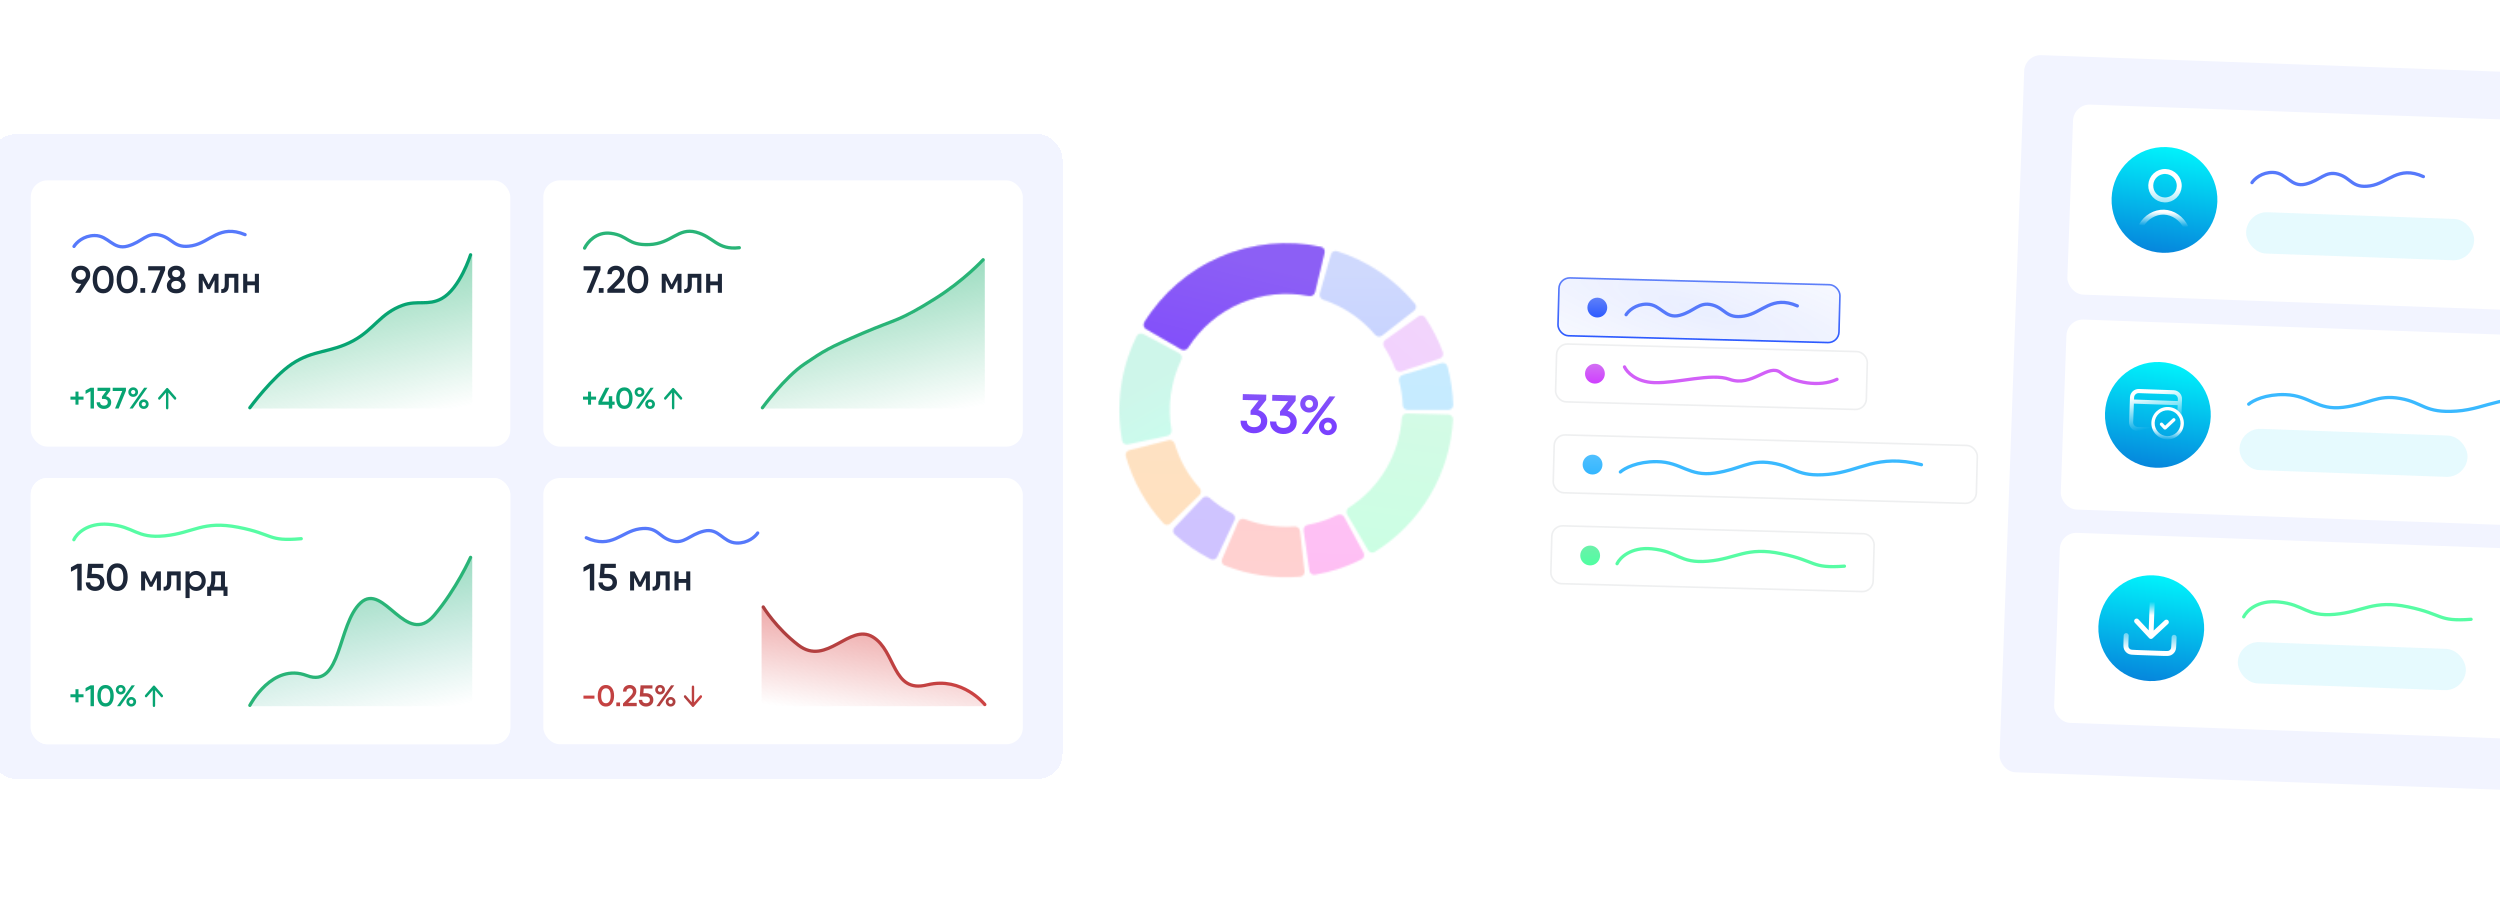 <svg width="1512" height="553" fill="none" xmlns="http://www.w3.org/2000/svg"><g filter="url(#filter0_d_5064_3966)"><rect x="630.977" y="84.225" width="625" height="305" rx="15" transform="rotate(1.5 630.977 84.225)" fill="white"/><g filter="url(#filter1_d_5064_3966)"><rect x="943.022" y="143.913" width="170" height="35" rx="6.5" transform="rotate(1.5 943.022 143.913)" fill="url(#paint0_radial_5064_3966)" fill-opacity="0.1"/><rect x="943.022" y="143.913" width="170" height="35" rx="6.5" transform="rotate(1.5 943.022 143.913)" stroke="url(#paint1_linear_5064_3966)"/><circle cx="966.056" cy="162.023" r="6" transform="rotate(1.5 966.056 162.023)" fill="url(#paint2_linear_5064_3966)"/><path d="M983.456 166.316C984.815 164.165 989.231 159.882 996.03 159.961C1004.53 160.059 1006.93 169.087 1015.95 166.691C1024.98 164.295 1027.55 158.324 1035.53 160.416C1043.5 162.508 1043.93 169.014 1054.95 167.141C1065.97 165.267 1071.6 154.332 1087.02 161.01" stroke="#5679FB" stroke-width="2" stroke-linecap="round"/></g><rect x="941.58" y="198.894" width="188" height="35" rx="6.5" transform="rotate(1.5 941.58 198.894)" stroke="#040F23" stroke-opacity="0.07"/><circle cx="964.614" cy="217.004" r="6" transform="rotate(1.5 964.614 217.004)" fill="url(#paint3_linear_5064_3966)"/><path d="M982.5 212.913C983.833 215.913 989.299 222.013 1000.5 222.413C1014.5 222.912 1035 216.413 1046 220.413C1059.75 225.413 1069.5 210.413 1077 216.413C1084.5 222.413 1100.5 225.413 1111 220.413" stroke="#D260F8" stroke-width="2" stroke-linecap="round"/><rect x="940.143" y="253.876" width="256" height="35" rx="6.5" transform="rotate(1.5 940.143 253.876)" stroke="#040F23" stroke-opacity="0.07"/><circle cx="963.177" cy="271.985" r="6" transform="rotate(1.5 963.177 271.985)" fill="url(#paint4_linear_5064_3966)"/><path d="M980.003 276.444C982.373 274.304 990.103 270.06 1002.06 270.198C1017.01 270.37 1021.3 279.42 1037.16 277.103C1053.02 274.785 1057.48 268.836 1071.53 270.998C1085.58 273.161 1086.38 279.671 1105.75 277.893C1125.12 276.116 1134.92 265.229 1162.1 272.043" stroke="#3AB9FF" stroke-width="2" stroke-linecap="round"/><rect x="938.702" y="308.857" width="195" height="35" rx="6.5" transform="rotate(1.5 938.702 308.857)" stroke="#040F23" stroke-opacity="0.07"/><circle cx="961.735" cy="326.966" r="6" transform="rotate(1.5 961.735 326.966)" fill="url(#paint5_linear_5064_3966)"/><path d="M978 331.913C979.666 328.413 986.199 321.713 999 322.913C1015 324.413 1015.5 331.913 1033 330.413C1050.5 328.913 1056 321.413 1077.5 325.913C1099 330.413 1095 334.913 1115.5 333.413" stroke="#57FCA4" stroke-width="2" stroke-linecap="round"/><g opacity="0.3"><mask id="path-17-inside-1_5064_3966" fill="white"><path d="M875.94 241.691C877.597 241.734 878.909 243.112 878.816 244.767C877.913 260.904 873.15 276.606 864.906 290.542C856.663 304.479 845.198 316.217 831.491 324.781C830.086 325.659 828.246 325.173 827.41 323.743L814.786 302.135C813.95 300.704 814.436 298.872 815.83 297.976C824.982 292.088 832.648 284.139 838.202 274.748C843.757 265.357 847.031 254.81 847.782 243.954C847.896 242.301 849.267 240.992 850.923 241.036L875.94 241.691Z"/></mask><path d="M875.94 241.691C877.597 241.734 878.909 243.112 878.816 244.767C877.913 260.904 873.15 276.606 864.906 290.542C856.663 304.479 845.198 316.217 831.491 324.781C830.086 325.659 828.246 325.173 827.41 323.743L814.786 302.135C813.95 300.704 814.436 298.872 815.83 297.976C824.982 292.088 832.648 284.139 838.202 274.748C843.757 265.357 847.031 254.81 847.782 243.954C847.896 242.301 849.267 240.992 850.923 241.036L875.94 241.691Z" fill="url(#paint6_linear_5064_3966)" stroke="url(#paint7_linear_5064_3966)" stroke-width="32" mask="url(#path-17-inside-1_5064_3966)"/></g><g opacity="0.3"><mask id="path-18-inside-2_5064_3966" fill="white"><path d="M824.671 325.285C825.46 326.741 824.921 328.566 823.442 329.312C814.576 333.782 805.098 336.92 795.317 338.625C793.684 338.91 792.163 337.767 791.927 336.127L788.435 311.855C788.2 310.215 789.339 308.7 790.968 308.395C797.181 307.23 803.209 305.234 808.889 302.461C810.378 301.734 812.196 302.269 812.986 303.725L824.671 325.285Z"/></mask><path d="M824.671 325.285C825.46 326.741 824.921 328.566 823.442 329.312C814.576 333.782 805.098 336.92 795.317 338.625C793.684 338.91 792.163 337.767 791.927 336.127L788.435 311.855C788.2 310.215 789.339 308.7 790.968 308.395C797.181 307.23 803.209 305.234 808.889 302.461C810.378 301.734 812.196 302.269 812.986 303.725L824.671 325.285Z" stroke="url(#paint8_linear_5064_3966)" stroke-width="32" mask="url(#path-18-inside-2_5064_3966)"/></g><g opacity="0.3"><mask id="path-19-inside-3_5064_3966" fill="white"><path d="M789.002 336.503C789.189 338.149 788.006 339.64 786.354 339.777C770.831 341.07 755.217 338.754 740.737 333.011C739.197 332.4 738.497 330.63 739.154 329.109L748.868 306.592C749.524 305.071 751.287 304.376 752.835 304.967C762.418 308.626 772.685 310.149 782.918 309.43C784.571 309.313 786.056 310.49 786.243 312.136L789.002 336.503Z"/></mask><path d="M789.002 336.503C789.189 338.149 788.006 339.64 786.354 339.777C770.831 341.07 755.217 338.754 740.737 333.011C739.197 332.4 738.497 330.63 739.154 329.109L748.868 306.592C749.524 305.071 751.287 304.376 752.835 304.967C762.418 308.626 772.685 310.149 782.918 309.43C784.571 309.313 786.056 310.49 786.243 312.136L789.002 336.503Z" stroke="url(#paint9_linear_5064_3966)" stroke-width="32" mask="url(#path-19-inside-3_5064_3966)"/></g><g opacity="0.3"><mask id="path-20-inside-4_5064_3966" fill="white"><path d="M736.185 327.769C735.478 329.268 733.689 329.914 732.212 329.163C724.343 325.164 717.033 320.151 710.468 314.252C709.235 313.144 709.193 311.242 710.337 310.043L727.262 292.297C728.405 291.098 730.3 291.059 731.546 292.15C735.724 295.808 740.319 298.959 745.235 301.538C746.703 302.307 747.348 304.089 746.642 305.588L736.185 327.769Z"/></mask><path d="M736.185 327.769C735.478 329.268 733.689 329.914 732.212 329.163C724.343 325.164 717.033 320.151 710.468 314.252C709.235 313.144 709.193 311.242 710.337 310.043L727.262 292.297C728.405 291.098 730.3 291.059 731.546 292.15C735.724 295.808 740.319 298.959 745.235 301.538C746.703 302.307 747.348 304.089 746.642 305.588L736.185 327.769Z" stroke="url(#paint10_linear_5064_3966)" stroke-width="32" mask="url(#path-20-inside-4_5064_3966)"/></g><g opacity="0.3"><mask id="path-21-inside-5_5064_3966" fill="white"><path d="M707.853 307.587C706.667 308.745 704.764 308.725 703.643 307.506C693 295.937 685.204 282.043 680.877 266.931C680.42 265.338 681.395 263.703 683.001 263.295L706.766 257.247C708.371 256.838 709.998 257.811 710.475 259.398C713.454 269.317 718.583 278.458 725.496 286.17C726.602 287.404 726.584 289.299 725.399 290.456L707.853 307.587Z"/></mask><path d="M707.853 307.587C706.667 308.745 704.764 308.725 703.643 307.506C693 295.937 685.204 282.043 680.877 266.931C680.42 265.338 681.395 263.703 683.001 263.295L706.766 257.247C708.371 256.838 709.998 257.811 710.475 259.398C713.454 269.317 718.583 278.458 725.496 286.17C726.602 287.404 726.584 289.299 725.399 290.456L707.853 307.587Z" stroke="url(#paint11_linear_5064_3966)" stroke-width="32" mask="url(#path-21-inside-5_5064_3966)"/></g><g opacity="0.3"><mask id="path-22-inside-6_5064_3966" fill="white"><path d="M682.175 259.778C680.555 260.128 678.954 259.098 678.654 257.469C674.691 236.015 677.783 213.852 687.465 194.302C688.2 192.817 690.022 192.265 691.484 193.044L713.126 204.575C714.588 205.354 715.136 207.168 714.42 208.662C708.107 221.831 706.042 236.639 708.509 251.033C708.789 252.666 707.766 254.261 706.146 254.611L682.175 259.778Z"/></mask><path d="M682.175 259.778C680.555 260.128 678.954 259.098 678.654 257.469C674.691 236.015 677.783 213.852 687.465 194.302C688.2 192.817 690.022 192.265 691.484 193.044L713.126 204.575C714.588 205.354 715.136 207.168 714.42 208.662C708.107 221.831 706.042 236.639 708.509 251.033C708.789 252.666 707.766 254.261 706.146 254.611L682.175 259.778Z" stroke="url(#paint12_linear_5064_3966)" stroke-width="32" mask="url(#path-22-inside-6_5064_3966)"/></g><mask id="path-23-inside-7_5064_3966" fill="white"><path d="M693.185 189.984C691.752 189.153 691.259 187.315 692.133 185.906C703.06 168.28 719.165 154.422 738.279 146.253C757.394 138.083 778.54 136.019 798.831 140.302C800.453 140.645 801.441 142.271 801.051 143.881L795.277 167.714C794.886 169.324 793.266 170.307 791.64 169.985C777.753 167.24 763.335 168.737 750.275 174.319C737.216 179.9 726.169 189.287 718.556 201.222C717.665 202.619 715.835 203.111 714.402 202.28L693.185 189.984Z"/></mask><path d="M693.185 189.984C691.752 189.153 691.259 187.315 692.133 185.906C703.06 168.28 719.165 154.422 738.279 146.253C757.394 138.083 778.54 136.019 798.831 140.302C800.453 140.645 801.441 142.271 801.051 143.881L795.277 167.714C794.886 169.324 793.266 170.307 791.64 169.985C777.753 167.24 763.335 168.737 750.275 174.319C737.216 179.9 726.169 189.287 718.556 201.222C717.665 202.619 715.835 203.111 714.402 202.28L693.185 189.984Z" stroke="url(#paint13_linear_5064_3966)" stroke-width="32" mask="url(#path-23-inside-7_5064_3966)"/><g opacity="0.3" filter="url(#filter2_f_5064_3966)"><mask id="path-24-inside-8_5064_3966" fill="white"><path d="M693.185 189.984C691.752 189.153 691.259 187.315 692.133 185.906C703.06 168.28 719.165 154.422 738.279 146.253C757.394 138.083 778.54 136.019 798.831 140.302C800.453 140.645 801.441 142.271 801.051 143.881L795.277 167.714C794.886 169.324 793.266 170.307 791.64 169.985C777.753 167.24 763.335 168.737 750.275 174.319C737.216 179.9 726.169 189.287 718.556 201.222C717.665 202.619 715.835 203.111 714.402 202.28L693.185 189.984Z"/></mask><path d="M693.185 189.984C691.752 189.153 691.259 187.315 692.133 185.906C703.06 168.28 719.165 154.422 738.279 146.253C757.394 138.083 778.54 136.019 798.831 140.302C800.453 140.645 801.441 142.271 801.051 143.881L795.277 167.714C794.886 169.324 793.266 170.307 791.64 169.985C777.753 167.24 763.335 168.737 750.275 174.319C737.216 179.9 726.169 189.287 718.556 201.222C717.665 202.619 715.835 203.111 714.402 202.28L693.185 189.984Z" stroke="url(#paint14_linear_5064_3966)" stroke-width="32" mask="url(#path-24-inside-8_5064_3966)"/></g><g opacity="0.3"><mask id="path-25-inside-9_5064_3966" fill="white"><path d="M804.951 144.912C805.407 143.319 807.07 142.393 808.649 142.896C827.076 148.77 843.43 159.812 855.765 174.709C856.822 175.985 856.585 177.873 855.278 178.891L835.934 193.964C834.627 194.982 832.747 194.743 831.674 193.481C823.333 183.668 812.46 176.326 800.241 172.258C798.669 171.734 797.745 170.079 798.201 168.486L804.951 144.912Z"/></mask><path d="M804.951 144.912C805.407 143.319 807.07 142.393 808.649 142.896C827.076 148.77 843.43 159.812 855.765 174.709C856.822 175.985 856.585 177.873 855.278 178.891L835.934 193.964C834.627 194.982 832.747 194.743 831.674 193.481C823.333 183.668 812.46 176.326 800.241 172.258C798.669 171.734 797.745 170.079 798.201 168.486L804.951 144.912Z" stroke="url(#paint15_linear_5064_3966)" stroke-width="32" mask="url(#path-25-inside-9_5064_3966)"/></g><g opacity="0.3"><mask id="path-26-inside-10_5064_3966" fill="white"><path d="M857.852 182.349C859.202 181.389 861.079 181.703 861.998 183.082C866.362 189.624 869.946 196.653 872.679 204.026C873.255 205.58 872.407 207.283 870.837 207.813L847.6 215.648C846.03 216.177 844.334 215.331 843.739 213.785C841.984 209.231 839.76 204.871 837.104 200.776C836.203 199.385 836.514 197.516 837.864 196.556L857.852 182.349Z"/></mask><path d="M857.852 182.349C859.202 181.389 861.079 181.703 861.998 183.082C866.362 189.624 869.946 196.653 872.679 204.026C873.255 205.58 872.407 207.283 870.837 207.813L847.6 215.648C846.03 216.177 844.334 215.331 843.739 213.785C841.984 209.231 839.76 204.871 837.104 200.776C836.203 199.385 836.514 197.516 837.864 196.556L857.852 182.349Z" stroke="url(#paint16_linear_5064_3966)" stroke-width="32" mask="url(#path-26-inside-10_5064_3966)"/></g><g opacity="0.3"><mask id="path-27-inside-11_5064_3966" fill="white"><path d="M871.743 210.641C873.328 210.16 875.008 211.053 875.443 212.652C877.504 220.241 878.672 228.044 878.922 235.904C878.975 237.56 877.63 238.906 875.974 238.91L851.451 238.964C849.795 238.967 848.455 237.627 848.381 235.971C848.163 231.095 847.438 226.255 846.22 221.529C845.806 219.924 846.694 218.25 848.279 217.769L871.743 210.641Z"/></mask><path d="M871.743 210.641C873.328 210.16 875.008 211.053 875.443 212.652C877.504 220.241 878.672 228.044 878.922 235.904C878.975 237.56 877.63 238.906 875.974 238.91L851.451 238.964C849.795 238.967 848.455 237.627 848.381 235.971C848.163 231.095 847.438 226.255 846.22 221.529C845.806 219.924 846.694 218.25 848.279 217.769L871.743 210.641Z" stroke="url(#paint17_linear_5064_3966)" stroke-width="32" mask="url(#path-27-inside-11_5064_3966)"/></g><path d="M760.959 238.985C762.641 239.447 763.984 240.274 764.987 241.467C766.013 242.638 766.503 244.093 766.457 245.83C766.397 248.139 765.569 249.933 763.973 251.212C762.377 252.491 760.446 253.1 758.181 253.041C755.916 252.982 754.02 252.272 752.493 250.911C750.966 249.551 750.233 247.716 750.293 245.407L754.087 245.506C754.057 246.65 754.418 247.572 755.17 248.274C755.944 248.955 756.98 249.312 758.278 249.346C759.597 249.381 760.65 249.078 761.437 248.439C762.225 247.777 762.634 246.874 762.664 245.731C762.694 244.587 762.332 243.675 761.58 242.995C760.828 242.315 759.792 241.958 758.472 241.924L756.295 241.867L756.36 239.36L761.244 233.149L751.578 232.896L751.671 229.333L765.856 229.705L765.772 232.938L760.959 238.985ZM778.774 239.451C780.456 239.913 781.799 240.741 782.802 241.934C783.828 243.105 784.318 244.559 784.273 246.297C784.212 248.606 783.384 250.4 781.788 251.678C780.192 252.957 778.261 253.567 775.996 253.507C773.731 253.448 771.835 252.738 770.308 251.378C768.781 250.017 768.048 248.182 768.108 245.873L771.902 245.973C771.872 247.116 772.233 248.039 772.985 248.741C773.759 249.421 774.795 249.779 776.093 249.813C777.412 249.847 778.466 249.545 779.253 248.905C780.04 248.243 780.449 247.341 780.479 246.197C780.509 245.054 780.148 244.142 779.395 243.462C778.643 242.782 777.607 242.425 776.287 242.39L774.11 242.333L774.176 239.826L779.059 233.616L769.393 233.363L769.486 229.8L783.672 230.171L783.587 233.404L778.774 239.451ZM795.512 239.097C794.474 240.082 793.185 240.555 791.646 240.515C790.106 240.474 788.833 239.935 787.826 238.896C786.819 237.835 786.335 236.568 786.374 235.095C786.412 233.621 786.962 232.392 788.022 231.408C789.083 230.401 790.383 229.918 791.922 229.958C793.462 229.999 794.724 230.538 795.709 231.576C796.716 232.615 797.2 233.882 797.161 235.377C797.123 236.851 796.573 238.091 795.512 239.097ZM787.249 253.373L804.051 230.705L807.614 230.798L790.778 253.465L787.249 253.373ZM791.689 237.611C792.393 237.629 792.97 237.413 793.422 236.963C793.874 236.513 794.109 235.958 794.126 235.298C794.144 234.616 793.939 234.038 793.511 233.565C793.084 233.092 792.518 232.846 791.814 232.827C791.132 232.81 790.565 233.026 790.114 233.476C789.662 233.926 789.427 234.492 789.409 235.174C789.392 235.834 789.597 236.401 790.025 236.874C790.452 237.347 791.007 237.593 791.689 237.611ZM803.007 254.182C801.467 254.141 800.194 253.602 799.187 252.563C798.18 251.502 797.696 250.235 797.735 248.762C797.774 247.288 798.323 246.059 799.383 245.075C800.444 244.068 801.744 243.585 803.283 243.625C804.801 243.665 806.063 244.215 807.069 245.276C808.077 246.315 808.561 247.571 808.522 249.044C808.484 250.518 807.934 251.758 806.873 252.764C805.813 253.749 804.524 254.221 803.007 254.182ZM803.05 251.278C803.754 251.296 804.332 251.08 804.784 250.63C805.235 250.18 805.47 249.625 805.487 248.965C805.505 248.283 805.3 247.705 804.872 247.232C804.445 246.759 803.879 246.513 803.175 246.494C802.493 246.477 801.927 246.693 801.475 247.143C801.023 247.593 800.788 248.16 800.77 248.841C800.753 249.501 800.958 250.068 801.386 250.541C801.813 251.014 802.368 251.26 803.05 251.278Z" fill="url(#paint18_linear_5064_3966)"/></g><g filter="url(#filter3_d_5064_3966)"><rect x="1224.58" y="21" width="410" height="434" rx="10" transform="rotate(2.061 1224.58 21)" fill="#F2F4FF"/><g filter="url(#filter4_d_5064_3966)"><rect x="1250.13" y="176.913" width="392" height="115" rx="10" transform="rotate(2.06 1250.13 176.913)" fill="white"/><g filter="url(#filter5_ii_5064_3966)"><circle cx="1305.08" cy="234.925" r="32" transform="rotate(2.06 1305.08 234.925)" fill="url(#paint19_linear_5064_3966)"/></g><path d="M1289.37 226.824L1288.91 239.347C1288.84 241.555 1290.56 243.409 1292.77 243.488L1302.54 243.84M1289.37 226.824L1289.45 224.357C1289.53 222.149 1291.39 220.424 1293.6 220.503L1314.58 221.258C1316.79 221.337 1318.51 223.192 1318.44 225.399L1318.35 227.866M1289.37 226.824L1318.35 227.866M1318.35 227.866L1318.09 235.049" stroke="url(#paint20_linear_5064_3966)" stroke-width="2.5" stroke-linecap="round"/><path fill-rule="evenodd" clip-rule="evenodd" d="M1303.15 239.678C1303.31 235.358 1306.94 231.981 1311.26 232.137C1315.58 232.292 1318.95 235.92 1318.8 240.241C1318.64 244.561 1315.01 247.937 1310.69 247.782C1306.37 247.626 1303 243.998 1303.15 239.678ZM1311.33 230.138C1305.9 229.943 1301.35 234.182 1301.15 239.606C1300.96 245.03 1305.2 249.585 1310.62 249.78C1316.05 249.976 1320.6 245.737 1320.8 240.312C1320.99 234.888 1316.75 230.333 1311.33 230.138ZM1315.41 238.618C1315.81 238.242 1315.84 237.609 1315.46 237.205C1315.08 236.801 1314.45 236.778 1314.05 237.154L1309.45 241.434L1308 239.881C1307.63 239.477 1306.99 239.454 1306.59 239.83C1306.19 240.207 1306.16 240.839 1306.54 241.244L1308.67 243.528C1308.85 243.723 1309.1 243.837 1309.36 243.847C1309.63 243.856 1309.88 243.76 1310.08 243.579L1315.41 238.618Z" fill="url(#paint21_linear_5064_3966)"/><path d="M1360.02 228.439C1362.43 226.352 1370.25 222.278 1382.21 222.677C1397.15 223.176 1401.24 232.318 1417.15 230.348C1433.05 228.377 1437.64 222.527 1451.64 224.996C1465.64 227.465 1466.3 233.991 1485.7 232.637C1505.1 231.284 1515.14 220.613 1542.17 228.02" stroke="#3AB9FF" stroke-width="2" stroke-linecap="round"/><rect x="1354.9" y="242.913" width="138" height="25" rx="12.5" transform="rotate(2.06 1354.9 242.913)" fill="#03CCF1" fill-opacity="0.1"/></g><g filter="url(#filter6_d_5064_3966)"><rect x="1254.13" y="46.913" width="392" height="115" rx="10" transform="rotate(2.06 1254.13 46.913)" fill="white"/><g filter="url(#filter7_ii_5064_3966)"><circle cx="1309.08" cy="104.925" r="32" transform="rotate(2.06 1309.08 104.925)" fill="url(#paint22_linear_5064_3966)"/></g><path d="M1309.08 104.925C1313.84 105.096 1317.83 101.38 1318 96.625C1318.17 91.87 1314.45 87.877 1309.7 87.706C1304.94 87.535 1300.95 91.251 1300.78 96.006C1300.61 100.761 1304.33 104.754 1309.08 104.925Z" stroke="url(#paint23_linear_5064_3966)" stroke-width="3" stroke-linecap="round" stroke-linejoin="round"/><path d="M1294.98 120.429C1297.87 115.271 1303.4 112.111 1308.81 112.306C1314.23 112.5 1319.52 116.05 1322.03 121.402" stroke="url(#paint24_linear_5064_3966)" stroke-width="3"/><rect x="1358.9" y="111.913" width="138" height="25" rx="12.5" transform="rotate(2.06 1358.9 111.913)" fill="#03CCF1" fill-opacity="0.1"/></g><g filter="url(#filter8_d_5064_3966)"><rect x="1246.13" y="305.913" width="392" height="115" rx="10" transform="rotate(2.06 1246.13 305.913)" fill="white"/><g filter="url(#filter9_ii_5064_3966)"><circle cx="1301.08" cy="363.925" r="32" transform="rotate(2.06 1301.08 363.925)" fill="url(#paint25_linear_5064_3966)"/></g><path d="M1285.91 368.383L1285.78 371.98C1285.7 374.219 1285.66 375.339 1286.07 376.209C1286.42 376.975 1287.01 377.609 1287.75 378.019C1288.59 378.486 1289.71 378.526 1291.95 378.606L1308.14 379.189C1310.38 379.269 1311.5 379.31 1312.37 378.905C1313.13 378.548 1313.77 377.959 1314.18 377.22C1314.65 376.381 1314.69 375.262 1314.77 373.023L1314.9 369.425" stroke="url(#paint26_linear_5064_3966)" stroke-width="3" stroke-linecap="round"/><path d="M1300.9 368.922L1292.23 359.605M1300.9 368.922L1310.22 360.252M1300.9 368.922L1301.66 347.936" stroke="url(#paint27_linear_5064_3966)" stroke-width="3" stroke-linecap="round"/><path d="M1357 357.055C1358.67 353.555 1365.2 346.855 1378 348.055C1394 349.555 1394.5 357.055 1412 355.555C1429.5 354.055 1435 346.555 1456.5 351.055C1478 355.555 1474 360.055 1494.5 358.555" stroke="#57FCA4" stroke-width="2" stroke-linecap="round"/><rect x="1353.9" y="371.913" width="138" height="25" rx="12.5" transform="rotate(2.06 1353.9 371.913)" fill="#03CCF1" fill-opacity="0.1"/></g><path d="M1362.01 98.441C1363.4 96.312 1367.89 92.101 1374.69 92.289C1383.18 92.523 1385.43 101.589 1394.5 99.339C1403.56 97.088 1406.23 91.16 1414.17 93.38C1422.11 95.6 1422.43 102.112 1433.48 100.416C1444.53 98.72 1450.34 87.877 1465.65 94.802" stroke="#5679FB" stroke-width="2" stroke-linecap="round"/></g><g filter="url(#filter10_d_5064_3966)"><rect x="-5.391" y="66.101" width="648" height="390" rx="15" fill="#F2F4FF" shape-rendering="crispEdges"/><g filter="url(#filter11_d_5064_3966)"><rect x="18.609" y="90.101" width="290" height="161" rx="10" fill="white"/><path d="M50.519 220.883V222.719H47.477V225.761H45.641V222.719H42.599V220.883H45.641V217.841H47.477V220.883H50.519ZM54.746 215.501H56.816V228.101H54.746V217.625L51.74 219.263V217.139L54.746 215.501ZM64.162 220.631C65.086 220.859 65.83 221.291 66.394 221.927C66.97 222.551 67.258 223.337 67.258 224.285C67.258 225.545 66.832 226.535 65.98 227.255C65.128 227.975 64.084 228.335 62.848 228.335C61.612 228.335 60.568 227.975 59.716 227.255C58.864 226.535 58.438 225.545 58.438 224.285H60.508C60.508 224.909 60.718 225.407 61.138 225.779C61.57 226.139 62.14 226.319 62.848 226.319C63.568 226.319 64.138 226.139 64.558 225.779C64.978 225.407 65.188 224.909 65.188 224.285C65.188 223.661 64.978 223.169 64.558 222.809C64.138 222.449 63.568 222.269 62.848 222.269H61.66V220.901L64.234 217.445H58.96V215.501H66.7V217.265L64.162 220.631ZM68.159 215.501H76.169V217.301L71.741 228.101H69.563L73.901 217.481H68.159V215.501ZM82.653 220.199C82.101 220.751 81.405 221.027 80.565 221.027C79.725 221.027 79.023 220.751 78.459 220.199C77.895 219.635 77.613 218.951 77.613 218.147C77.613 217.343 77.895 216.665 78.459 216.113C79.023 215.549 79.725 215.267 80.565 215.267C81.405 215.267 82.101 215.543 82.653 216.095C83.217 216.647 83.499 217.331 83.499 218.147C83.499 218.951 83.217 219.635 82.653 220.199ZM78.351 228.101L87.189 215.501H89.133L80.277 228.101H78.351ZM80.547 219.443C80.931 219.443 81.243 219.317 81.483 219.065C81.723 218.813 81.843 218.507 81.843 218.147C81.843 217.775 81.723 217.463 81.483 217.211C81.243 216.959 80.931 216.833 80.547 216.833C80.175 216.833 79.869 216.959 79.629 217.211C79.389 217.463 79.269 217.775 79.269 218.147C79.269 218.507 79.389 218.813 79.629 219.065C79.869 219.317 80.175 219.443 80.547 219.443ZM86.955 228.317C86.115 228.317 85.413 228.041 84.849 227.489C84.285 226.925 84.003 226.241 84.003 225.437C84.003 224.633 84.285 223.955 84.849 223.403C85.413 222.839 86.115 222.557 86.955 222.557C87.783 222.557 88.479 222.839 89.043 223.403C89.607 223.955 89.889 224.633 89.889 225.437C89.889 226.241 89.607 226.925 89.043 227.489C88.479 228.041 87.783 228.317 86.955 228.317ZM86.937 226.733C87.321 226.733 87.633 226.607 87.873 226.355C88.113 226.103 88.233 225.797 88.233 225.437C88.233 225.065 88.113 224.753 87.873 224.501C87.633 224.249 87.321 224.123 86.937 224.123C86.565 224.123 86.259 224.249 86.019 224.501C85.779 224.753 85.659 225.065 85.659 225.437C85.659 225.797 85.779 226.103 86.019 226.355C86.259 226.607 86.565 226.733 86.937 226.733Z" fill="url(#paint28_linear_5064_3966)"/><path d="M101.109 228.601C100.904 228.601 100.732 228.521 100.593 228.361C100.454 228.2 100.385 228.002 100.386 227.766V218.439L96.858 222.508C96.713 222.675 96.541 222.758 96.342 222.758C96.142 222.758 95.971 222.675 95.826 222.508C95.682 222.341 95.609 222.146 95.609 221.924C95.609 221.701 95.682 221.506 95.826 221.339L100.603 215.831C100.675 215.747 100.754 215.688 100.838 215.654C100.922 215.619 101.013 215.602 101.109 215.601C101.206 215.601 101.299 215.619 101.39 215.654C101.481 215.689 101.556 215.748 101.616 215.831L106.392 221.339C106.537 221.506 106.609 221.701 106.609 221.924C106.609 222.146 106.537 222.341 106.392 222.508C106.248 222.675 106.076 222.758 105.876 222.758C105.677 222.758 105.505 222.675 105.361 222.508L101.833 218.439V227.766C101.833 228.003 101.764 228.201 101.625 228.362C101.486 228.522 101.314 228.602 101.109 228.601Z" fill="url(#paint29_linear_5064_3966)"/><path d="M54.569 147.199C54.569 148.426 54.247 149.507 53.603 150.442L48.52 158.101H45.484L49.164 152.696H48.888C47.217 152.696 45.845 152.19 44.771 151.178C43.713 150.151 43.184 148.824 43.184 147.199C43.184 145.574 43.713 144.255 44.771 143.243C45.845 142.216 47.217 141.702 48.888 141.702C50.56 141.702 51.924 142.216 52.982 143.243C54.04 144.255 54.569 145.574 54.569 147.199ZM45.829 147.199C45.829 148.088 46.113 148.809 46.68 149.361C47.263 149.913 47.999 150.189 48.888 150.189C49.778 150.189 50.506 149.921 51.073 149.384C51.641 148.832 51.924 148.104 51.924 147.199C51.924 146.294 51.641 145.574 51.073 145.037C50.506 144.485 49.778 144.209 48.888 144.209C47.999 144.209 47.263 144.485 46.68 145.037C46.113 145.574 45.829 146.294 45.829 147.199ZM67.034 156.123C65.93 157.641 64.381 158.4 62.388 158.4C60.394 158.4 58.838 157.641 57.719 156.123C56.615 154.605 56.063 152.581 56.063 150.051C56.063 147.521 56.615 145.497 57.719 143.979C58.838 142.461 60.394 141.702 62.388 141.702C64.381 141.702 65.93 142.461 67.034 143.979C68.153 145.497 68.713 147.521 68.713 150.051C68.713 152.581 68.153 154.605 67.034 156.123ZM62.388 155.824C63.584 155.824 64.496 155.326 65.125 154.329C65.753 153.332 66.068 151.906 66.068 150.051C66.068 148.196 65.753 146.77 65.125 145.773C64.496 144.776 63.584 144.278 62.388 144.278C61.207 144.278 60.295 144.776 59.651 145.773C59.022 146.77 58.708 148.196 58.708 150.051C58.708 151.906 59.022 153.332 59.651 154.329C60.295 155.326 61.207 155.824 62.388 155.824ZM81.521 156.123C80.417 157.641 78.868 158.4 76.875 158.4C74.882 158.4 73.325 157.641 72.206 156.123C71.102 154.605 70.55 152.581 70.55 150.051C70.55 147.521 71.102 145.497 72.206 143.979C73.325 142.461 74.882 141.702 76.875 141.702C78.868 141.702 80.417 142.461 81.521 143.979C82.64 145.497 83.2 147.521 83.2 150.051C83.2 152.581 82.64 154.605 81.521 156.123ZM76.875 155.824C78.071 155.824 78.983 155.326 79.612 154.329C80.24 153.332 80.555 151.906 80.555 150.051C80.555 148.196 80.24 146.77 79.612 145.773C78.983 144.776 78.071 144.278 76.875 144.278C75.694 144.278 74.782 144.776 74.138 145.773C73.509 146.77 73.195 148.196 73.195 150.051C73.195 151.906 73.509 153.332 74.138 154.329C74.782 155.326 75.694 155.824 76.875 155.824ZM84.916 158.101V155.226H87.791V158.101H84.916ZM89.628 142.001H99.863V144.301L94.205 158.101H91.422L96.965 144.531H89.628V142.001ZM109.838 149.752C110.59 150.166 111.172 150.71 111.586 151.385C112 152.06 112.207 152.811 112.207 153.639C112.207 155.111 111.694 156.276 110.666 157.135C109.639 157.978 108.274 158.4 106.572 158.4C104.87 158.4 103.498 157.978 102.455 157.135C101.428 156.276 100.914 155.111 100.914 153.639C100.914 152.811 101.121 152.06 101.535 151.385C101.949 150.71 102.532 150.166 103.283 149.752C102.072 148.939 101.466 147.797 101.466 146.325C101.466 144.853 101.957 143.718 102.938 142.921C103.92 142.108 105.131 141.702 106.572 141.702C107.998 141.702 109.202 142.108 110.183 142.921C111.18 143.718 111.678 144.853 111.678 146.325C111.678 147.797 111.065 148.939 109.838 149.752ZM106.572 144.209C105.852 144.209 105.261 144.401 104.801 144.784C104.341 145.167 104.111 145.719 104.111 146.44C104.111 147.13 104.341 147.674 104.801 148.073C105.277 148.472 105.867 148.671 106.572 148.671C107.262 148.671 107.845 148.472 108.32 148.073C108.796 147.674 109.033 147.13 109.033 146.44C109.033 145.719 108.796 145.167 108.32 144.784C107.86 144.401 107.278 144.209 106.572 144.209ZM106.572 155.893C107.462 155.893 108.182 155.678 108.734 155.249C109.286 154.804 109.562 154.183 109.562 153.386C109.562 152.589 109.286 151.975 108.734 151.546C108.182 151.101 107.462 150.879 106.572 150.879C105.668 150.879 104.939 151.101 104.387 151.546C103.835 151.975 103.559 152.589 103.559 153.386C103.559 154.183 103.835 154.804 104.387 155.249C104.939 155.678 105.668 155.893 106.572 155.893ZM132.161 146.601V158.101H129.746V150.373L126.917 155.893H125.445L122.616 150.373V158.101H120.201V146.601H122.616H122.869L126.181 153.064L129.493 146.601H132.161ZM144.156 146.601V158.101H141.672V148.993H138.406V153.271C138.406 155.096 138.007 156.399 137.21 157.181C136.413 157.948 135.278 158.285 133.806 158.193V155.87C134.511 155.947 135.04 155.778 135.393 155.364C135.746 154.935 135.922 154.199 135.922 153.156V146.601H138.406H144.156ZM154.125 146.601H156.609V158.101H154.125V153.524H149.548V158.101H147.064V146.601H149.548V151.178H154.125V146.601Z" fill="#040F23" fill-opacity="0.9"/><path opacity="0.5" d="M176.204 201.458C164.237 209.508 150.609 228.101 150.609 228.101H285.609V135.101C285.609 135.101 278.147 155.64 267.041 161.744C258.849 166.247 252.245 162.595 243.453 165.766C229.842 170.676 226.063 180.481 213.342 187.382C199.706 194.779 189.077 192.798 176.204 201.458Z" fill="url(#paint30_linear_5064_3966)"/><path d="M151.109 227.601C151.109 227.601 164.686 209.108 176.609 201.101C189.435 192.488 200.024 194.458 213.609 187.101C226.284 180.237 230.048 170.484 243.609 165.601C252.368 162.447 258.948 166.079 267.109 161.601C278.174 155.53 284.609 135.101 284.609 135.101" stroke="#07A472" stroke-width="2" stroke-linecap="round"/><path d="M44.757 130.02C46.078 127.846 50.419 123.487 57.219 123.447C65.718 123.397 68.272 132.382 77.257 129.829C86.242 127.276 88.707 121.261 96.718 123.214C104.73 125.167 105.268 131.665 116.256 129.6C127.244 127.535 132.679 116.503 148.217 122.911" stroke="#5679FB" stroke-width="2" stroke-linecap="round"/></g><g filter="url(#filter12_d_5064_3966)"><rect x="328.609" y="90.101" width="290" height="161" rx="10" fill="white"/><path d="M360.519 220.883V222.719H357.477V225.761H355.641V222.719H352.599V220.883H355.641V217.841H357.477V220.883H360.519ZM371.73 223.907V225.833H370.29V228.101H368.202V225.833H361.92V223.907L366.258 215.501H368.508L364.152 223.907H368.202V220.631H370.29V223.907H371.73ZM381.253 226.553C380.389 227.741 379.177 228.335 377.617 228.335C376.057 228.335 374.839 227.741 373.963 226.553C373.099 225.365 372.667 223.781 372.667 221.801C372.667 219.821 373.099 218.237 373.963 217.049C374.839 215.861 376.057 215.267 377.617 215.267C379.177 215.267 380.389 215.861 381.253 217.049C382.129 218.237 382.567 219.821 382.567 221.801C382.567 223.781 382.129 225.365 381.253 226.553ZM377.617 226.319C378.553 226.319 379.267 225.929 379.759 225.149C380.251 224.369 380.497 223.253 380.497 221.801C380.497 220.349 380.251 219.233 379.759 218.453C379.267 217.673 378.553 217.283 377.617 217.283C376.693 217.283 375.979 217.673 375.475 218.453C374.983 219.233 374.737 220.349 374.737 221.801C374.737 223.253 374.983 224.369 375.475 225.149C375.979 225.929 376.693 226.319 377.617 226.319ZM388.874 220.199C388.322 220.751 387.626 221.027 386.786 221.027C385.946 221.027 385.244 220.751 384.68 220.199C384.116 219.635 383.834 218.951 383.834 218.147C383.834 217.343 384.116 216.665 384.68 216.113C385.244 215.549 385.946 215.267 386.786 215.267C387.626 215.267 388.322 215.543 388.874 216.095C389.438 216.647 389.72 217.331 389.72 218.147C389.72 218.951 389.438 219.635 388.874 220.199ZM384.572 228.101L393.41 215.501H395.354L386.498 228.101H384.572ZM386.768 219.443C387.152 219.443 387.464 219.317 387.704 219.065C387.944 218.813 388.064 218.507 388.064 218.147C388.064 217.775 387.944 217.463 387.704 217.211C387.464 216.959 387.152 216.833 386.768 216.833C386.396 216.833 386.09 216.959 385.85 217.211C385.61 217.463 385.49 217.775 385.49 218.147C385.49 218.507 385.61 218.813 385.85 219.065C386.09 219.317 386.396 219.443 386.768 219.443ZM393.176 228.317C392.336 228.317 391.634 228.041 391.07 227.489C390.506 226.925 390.224 226.241 390.224 225.437C390.224 224.633 390.506 223.955 391.07 223.403C391.634 222.839 392.336 222.557 393.176 222.557C394.004 222.557 394.7 222.839 395.264 223.403C395.828 223.955 396.11 224.633 396.11 225.437C396.11 226.241 395.828 226.925 395.264 227.489C394.7 228.041 394.004 228.317 393.176 228.317ZM393.158 226.733C393.542 226.733 393.854 226.607 394.094 226.355C394.334 226.103 394.454 225.797 394.454 225.437C394.454 225.065 394.334 224.753 394.094 224.501C393.854 224.249 393.542 224.123 393.158 224.123C392.786 224.123 392.48 224.249 392.24 224.501C392 224.753 391.88 225.065 391.88 225.437C391.88 225.797 392 226.103 392.24 226.355C392.48 226.607 392.786 226.733 393.158 226.733Z" fill="#07A472"/><path d="M407.109 228.601C406.904 228.601 406.732 228.521 406.593 228.361C406.454 228.2 406.385 228.002 406.386 227.766V218.439L402.858 222.508C402.713 222.675 402.541 222.758 402.342 222.758C402.142 222.758 401.971 222.675 401.826 222.508C401.682 222.341 401.609 222.146 401.609 221.924C401.609 221.701 401.682 221.506 401.826 221.339L406.603 215.831C406.675 215.747 406.754 215.688 406.838 215.654C406.922 215.619 407.013 215.602 407.109 215.601C407.206 215.601 407.299 215.619 407.39 215.654C407.481 215.689 407.556 215.748 407.616 215.831L412.392 221.339C412.537 221.506 412.609 221.701 412.609 221.924C412.609 222.146 412.537 222.341 412.392 222.508C412.248 222.675 412.076 222.758 411.876 222.758C411.677 222.758 411.505 222.675 411.361 222.508L407.833 218.439V227.766C407.833 228.003 407.764 228.201 407.625 228.362C407.486 228.522 407.314 228.602 407.109 228.601Z" fill="#07A472"/><path d="M352.954 142.001H363.189V144.301L357.531 158.101H354.748L360.291 144.531H352.954V142.001ZM362.168 158.101V155.226H365.043V158.101H362.168ZM367.34 158.101V156.031L372.929 150.419C374.309 149.008 374.999 147.789 374.999 146.762C374.999 145.98 374.769 145.374 374.309 144.945C373.864 144.5 373.289 144.278 372.584 144.278C371.802 144.278 371.173 144.493 370.698 144.922C370.223 145.336 369.985 145.965 369.985 146.808H367.34C367.34 145.152 367.846 143.887 368.858 143.013C369.87 142.139 371.097 141.702 372.538 141.702C373.933 141.702 375.129 142.147 376.126 143.036C377.138 143.91 377.644 145.152 377.644 146.762C377.644 148.403 376.747 150.12 374.953 151.914L371.273 155.548H377.943V158.101H367.34ZM390.42 156.123C389.316 157.641 387.768 158.4 385.774 158.4C383.781 158.4 382.225 157.641 381.105 156.123C380.001 154.605 379.449 152.581 379.449 150.051C379.449 147.521 380.001 145.497 381.105 143.979C382.225 142.461 383.781 141.702 385.774 141.702C387.768 141.702 389.316 142.461 390.42 143.979C391.54 145.497 392.099 147.521 392.099 150.051C392.099 152.581 391.54 154.605 390.42 156.123ZM385.774 155.824C386.97 155.824 387.883 155.326 388.511 154.329C389.14 153.332 389.454 151.906 389.454 150.051C389.454 148.196 389.14 146.77 388.511 145.773C387.883 144.776 386.97 144.278 385.774 144.278C384.594 144.278 383.681 144.776 383.037 145.773C382.409 146.77 382.094 148.196 382.094 150.051C382.094 151.906 382.409 153.332 383.037 154.329C383.681 155.326 384.594 155.824 385.774 155.824ZM412.176 146.601V158.101H409.761V150.373L406.932 155.893H405.46L402.631 150.373V158.101H400.216V146.601H402.631H402.884L406.196 153.064L409.508 146.601H412.176ZM424.171 146.601V158.101H421.687V148.993H418.421V153.271C418.421 155.096 418.022 156.399 417.225 157.181C416.427 157.948 415.293 158.285 413.821 158.193V155.87C414.526 155.947 415.055 155.778 415.408 155.364C415.76 154.935 415.937 154.199 415.937 153.156V146.601H418.421H424.171ZM434.14 146.601H436.624V158.101H434.14V153.524H429.563V158.101H427.079V146.601H429.563V151.178H434.14V146.601Z" fill="#040F23" fill-opacity="0.9"/><path opacity="0.5" d="M486.204 201.458C474.237 209.508 460.609 228.101 460.609 228.101H595.609V138.101C595.609 138.101 581.715 151.997 570.609 158.101C562.418 162.603 555.901 169.93 547.109 173.101C533.498 178.011 526.331 179.7 513.609 186.601C499.974 193.998 499.077 192.798 486.204 201.458Z" fill="url(#paint31_linear_5064_3966)"/><path d="M461.109 227.601C461.109 227.601 474.686 209.108 486.609 201.101C498.532 193.094 500.609 191.601 521.609 182.601C542.609 173.601 543.459 175.524 565.609 161.601C583.109 150.601 594.609 138.101 594.609 138.101" stroke="#29B477" stroke-width="2" stroke-linecap="round"/><path d="M353.563 131.053C355.184 127.608 360.618 120.994 369.385 122.1C380.345 123.483 379.135 129.445 392.662 128.916C406.188 128.388 410.035 118.516 420.941 121.399C431.847 124.281 433.567 132.346 447.129 130.818" stroke="#29B477" stroke-width="2" stroke-linecap="round"/></g><g filter="url(#filter13_d_5064_3966)"><rect x="18.609" y="270.101" width="290" height="161" rx="10" fill="white"/><path d="M50.519 400.883V402.719H47.477V405.761H45.641V402.719H42.599V400.883H45.641V397.841H47.477V400.883H50.519ZM54.746 395.501H56.816V408.101H54.746V397.625L51.74 399.263V397.139L54.746 395.501ZM67.474 406.553C66.61 407.741 65.398 408.335 63.838 408.335C62.278 408.335 61.06 407.741 60.184 406.553C59.32 405.365 58.888 403.781 58.888 401.801C58.888 399.821 59.32 398.237 60.184 397.049C61.06 395.861 62.278 395.267 63.838 395.267C65.398 395.267 66.61 395.861 67.474 397.049C68.35 398.237 68.788 399.821 68.788 401.801C68.788 403.781 68.35 405.365 67.474 406.553ZM63.838 406.319C64.774 406.319 65.488 405.929 65.98 405.149C66.472 404.369 66.718 403.253 66.718 401.801C66.718 400.349 66.472 399.233 65.98 398.453C65.488 397.673 64.774 397.283 63.838 397.283C62.914 397.283 62.2 397.673 61.696 398.453C61.204 399.233 60.958 400.349 60.958 401.801C60.958 403.253 61.204 404.369 61.696 405.149C62.2 405.929 62.914 406.319 63.838 406.319ZM75.094 400.199C74.542 400.751 73.846 401.027 73.006 401.027C72.166 401.027 71.464 400.751 70.9 400.199C70.336 399.635 70.054 398.951 70.054 398.147C70.054 397.343 70.336 396.665 70.9 396.113C71.464 395.549 72.166 395.267 73.006 395.267C73.846 395.267 74.542 395.543 75.094 396.095C75.658 396.647 75.94 397.331 75.94 398.147C75.94 398.951 75.658 399.635 75.094 400.199ZM70.792 408.101L79.63 395.501H81.574L72.718 408.101H70.792ZM72.988 399.443C73.372 399.443 73.684 399.317 73.924 399.065C74.164 398.813 74.284 398.507 74.284 398.147C74.284 397.775 74.164 397.463 73.924 397.211C73.684 396.959 73.372 396.833 72.988 396.833C72.616 396.833 72.31 396.959 72.07 397.211C71.83 397.463 71.71 397.775 71.71 398.147C71.71 398.507 71.83 398.813 72.07 399.065C72.31 399.317 72.616 399.443 72.988 399.443ZM79.396 408.317C78.556 408.317 77.854 408.041 77.29 407.489C76.726 406.925 76.444 406.241 76.444 405.437C76.444 404.633 76.726 403.955 77.29 403.403C77.854 402.839 78.556 402.557 79.396 402.557C80.224 402.557 80.92 402.839 81.484 403.403C82.048 403.955 82.33 404.633 82.33 405.437C82.33 406.241 82.048 406.925 81.484 407.489C80.92 408.041 80.224 408.317 79.396 408.317ZM79.378 406.733C79.762 406.733 80.074 406.607 80.314 406.355C80.554 406.103 80.674 405.797 80.674 405.437C80.674 405.065 80.554 404.753 80.314 404.501C80.074 404.249 79.762 404.123 79.378 404.123C79.006 404.123 78.7 404.249 78.46 404.501C78.22 404.753 78.1 405.065 78.1 405.437C78.1 405.797 78.22 406.103 78.46 406.355C78.7 406.607 79.006 406.733 79.378 406.733Z" fill="#07A472"/><path d="M93.109 408.601C92.904 408.601 92.732 408.521 92.593 408.361C92.454 408.2 92.385 408.002 92.386 407.766V398.439L88.858 402.508C88.713 402.675 88.541 402.758 88.342 402.758C88.142 402.758 87.971 402.675 87.826 402.508C87.682 402.341 87.609 402.146 87.609 401.924C87.609 401.701 87.682 401.506 87.826 401.339L92.603 395.831C92.675 395.747 92.754 395.688 92.838 395.654C92.922 395.619 93.013 395.602 93.109 395.601C93.206 395.601 93.299 395.619 93.39 395.654C93.481 395.689 93.556 395.748 93.616 395.831L98.392 401.339C98.537 401.506 98.609 401.701 98.609 401.924C98.609 402.146 98.537 402.341 98.392 402.508C98.248 402.675 98.076 402.758 97.876 402.758C97.677 402.758 97.505 402.675 97.361 402.508L93.833 398.439V407.766C93.833 408.003 93.764 408.201 93.625 408.362C93.486 408.522 93.314 408.602 93.109 408.601Z" fill="#07A472"/><path d="M46.749 322.001H49.394V338.101H46.749V324.715L42.908 326.808V324.094L46.749 322.001ZM57.631 328.073C59.195 328.073 60.506 328.533 61.564 329.453C62.622 330.358 63.151 331.615 63.151 333.225C63.151 334.835 62.607 336.1 61.518 337.02C60.429 337.94 59.095 338.4 57.516 338.4C55.937 338.4 54.603 337.94 53.514 337.02C52.425 336.1 51.881 334.835 51.881 333.225H54.526C54.526 334.022 54.794 334.659 55.331 335.134C55.868 335.594 56.596 335.824 57.516 335.824C58.421 335.824 59.141 335.594 59.678 335.134C60.23 334.659 60.506 334.022 60.506 333.225C60.506 332.428 60.23 331.799 59.678 331.339C59.141 330.879 58.421 330.649 57.516 330.649H52.64L53.261 322.001H62.461V324.485H55.722L55.446 328.073H57.631ZM75.546 336.123C74.442 337.641 72.894 338.4 70.9 338.4C68.907 338.4 67.351 337.641 66.231 336.123C65.127 334.605 64.575 332.581 64.575 330.051C64.575 327.521 65.127 325.497 66.231 323.979C67.351 322.461 68.907 321.702 70.9 321.702C72.894 321.702 74.442 322.461 75.546 323.979C76.666 325.497 77.225 327.521 77.225 330.051C77.225 332.581 76.666 334.605 75.546 336.123ZM70.9 335.824C72.096 335.824 73.009 335.326 73.637 334.329C74.266 333.332 74.58 331.906 74.58 330.051C74.58 328.196 74.266 326.77 73.637 325.773C73.009 324.776 72.096 324.278 70.9 324.278C69.72 324.278 68.807 324.776 68.163 325.773C67.535 326.77 67.22 328.196 67.22 330.051C67.22 331.906 67.535 333.332 68.163 334.329C68.807 335.326 69.72 335.824 70.9 335.824ZM97.302 326.601V338.101H94.887V330.373L92.058 335.893H90.586L87.757 330.373V338.101H85.342V326.601H87.757H88.01L91.322 333.064L94.634 326.601H97.302ZM109.297 326.601V338.101H106.813V328.993H103.547V333.271C103.547 335.096 103.148 336.399 102.351 337.181C101.553 337.948 100.419 338.285 98.947 338.193V335.87C99.652 335.947 100.181 335.778 100.534 335.364C100.886 334.935 101.063 334.199 101.063 333.156V326.601H103.547H109.297ZM118.714 326.302C120.293 326.302 121.643 326.885 122.762 328.05C123.881 329.215 124.441 330.649 124.441 332.351C124.441 334.038 123.881 335.471 122.762 336.652C121.643 337.817 120.293 338.4 118.714 338.4C116.966 338.4 115.624 337.748 114.689 336.445V342.701H112.205V326.601H114.689V328.234C115.624 326.946 116.966 326.302 118.714 326.302ZM118.323 336.031C119.366 336.031 120.232 335.686 120.922 334.996C121.612 334.291 121.957 333.409 121.957 332.351C121.957 331.293 121.612 330.419 120.922 329.729C120.232 329.024 119.366 328.671 118.323 328.671C117.326 328.671 116.483 328.993 115.793 329.637C115.118 330.266 114.75 331.071 114.689 332.052V332.65C114.75 333.631 115.118 334.444 115.793 335.088C116.483 335.717 117.326 336.031 118.323 336.031ZM136.06 335.824H137.601V338.101V341.413H135.163V338.101H127.734V341.413H125.296V337.273V335.824H126.653C127.389 334.812 127.757 333.401 127.757 331.592V326.601H130.195H134.979H136.06V335.824ZM129.413 335.824H133.622V328.878H130.195V331.592C130.195 333.294 129.935 334.705 129.413 335.824Z" fill="#040F23" fill-opacity="0.9"/><path opacity="0.5" d="M172.109 388.601C158.206 392.437 150.609 408.101 150.609 408.101H285.609V318.101C285.609 318.101 266.715 352.497 255.609 358.601C247.418 363.103 231.401 340.43 222.609 343.601C208.998 348.511 205.609 385.601 195.109 389.601C181.17 394.911 186.609 384.601 172.109 388.601Z" fill="url(#paint32_linear_5064_3966)"/><path d="M151.109 407.601C151.109 407.601 164.609 381.601 185.609 389.601C206.609 397.601 204.109 358.601 218.109 345.601C232.109 332.601 245.609 373.101 262.609 353.101C275.996 337.352 284.609 318.101 284.609 318.101" stroke="#29B477" stroke-width="2" stroke-linecap="round"/></g><g filter="url(#filter14_d_5064_3966)"><rect x="18.609" y="270.101" width="290" height="161" rx="10" fill="white"/><path d="M50.519 400.883V402.719H47.477V405.761H45.641V402.719H42.599V400.883H45.641V397.841H47.477V400.883H50.519ZM54.746 395.501H56.816V408.101H54.746V397.625L51.74 399.263V397.139L54.746 395.501ZM67.474 406.553C66.61 407.741 65.398 408.335 63.838 408.335C62.278 408.335 61.06 407.741 60.184 406.553C59.32 405.365 58.888 403.781 58.888 401.801C58.888 399.821 59.32 398.237 60.184 397.049C61.06 395.861 62.278 395.267 63.838 395.267C65.398 395.267 66.61 395.861 67.474 397.049C68.35 398.237 68.788 399.821 68.788 401.801C68.788 403.781 68.35 405.365 67.474 406.553ZM63.838 406.319C64.774 406.319 65.488 405.929 65.98 405.149C66.472 404.369 66.718 403.253 66.718 401.801C66.718 400.349 66.472 399.233 65.98 398.453C65.488 397.673 64.774 397.283 63.838 397.283C62.914 397.283 62.2 397.673 61.696 398.453C61.204 399.233 60.958 400.349 60.958 401.801C60.958 403.253 61.204 404.369 61.696 405.149C62.2 405.929 62.914 406.319 63.838 406.319ZM75.094 400.199C74.542 400.751 73.846 401.027 73.006 401.027C72.166 401.027 71.464 400.751 70.9 400.199C70.336 399.635 70.054 398.951 70.054 398.147C70.054 397.343 70.336 396.665 70.9 396.113C71.464 395.549 72.166 395.267 73.006 395.267C73.846 395.267 74.542 395.543 75.094 396.095C75.658 396.647 75.94 397.331 75.94 398.147C75.94 398.951 75.658 399.635 75.094 400.199ZM70.792 408.101L79.63 395.501H81.574L72.718 408.101H70.792ZM72.988 399.443C73.372 399.443 73.684 399.317 73.924 399.065C74.164 398.813 74.284 398.507 74.284 398.147C74.284 397.775 74.164 397.463 73.924 397.211C73.684 396.959 73.372 396.833 72.988 396.833C72.616 396.833 72.31 396.959 72.07 397.211C71.83 397.463 71.71 397.775 71.71 398.147C71.71 398.507 71.83 398.813 72.07 399.065C72.31 399.317 72.616 399.443 72.988 399.443ZM79.396 408.317C78.556 408.317 77.854 408.041 77.29 407.489C76.726 406.925 76.444 406.241 76.444 405.437C76.444 404.633 76.726 403.955 77.29 403.403C77.854 402.839 78.556 402.557 79.396 402.557C80.224 402.557 80.92 402.839 81.484 403.403C82.048 403.955 82.33 404.633 82.33 405.437C82.33 406.241 82.048 406.925 81.484 407.489C80.92 408.041 80.224 408.317 79.396 408.317ZM79.378 406.733C79.762 406.733 80.074 406.607 80.314 406.355C80.554 406.103 80.674 405.797 80.674 405.437C80.674 405.065 80.554 404.753 80.314 404.501C80.074 404.249 79.762 404.123 79.378 404.123C79.006 404.123 78.7 404.249 78.46 404.501C78.22 404.753 78.1 405.065 78.1 405.437C78.1 405.797 78.22 406.103 78.46 406.355C78.7 406.607 79.006 406.733 79.378 406.733Z" fill="#07A472"/><path d="M93.109 408.601C92.904 408.601 92.732 408.521 92.593 408.361C92.454 408.2 92.385 408.002 92.386 407.766V398.439L88.858 402.508C88.713 402.675 88.541 402.758 88.342 402.758C88.142 402.758 87.971 402.675 87.826 402.508C87.682 402.341 87.609 402.146 87.609 401.924C87.609 401.701 87.682 401.506 87.826 401.339L92.603 395.831C92.675 395.747 92.754 395.688 92.838 395.654C92.922 395.619 93.013 395.602 93.109 395.601C93.206 395.601 93.299 395.619 93.39 395.654C93.481 395.689 93.556 395.748 93.616 395.831L98.392 401.339C98.537 401.506 98.609 401.701 98.609 401.924C98.609 402.146 98.537 402.341 98.392 402.508C98.248 402.675 98.076 402.758 97.876 402.758C97.677 402.758 97.505 402.675 97.361 402.508L93.833 398.439V407.766C93.833 408.003 93.764 408.201 93.625 408.362C93.486 408.522 93.314 408.602 93.109 408.601Z" fill="#07A472"/><path d="M46.749 322.001H49.394V338.101H46.749V324.715L42.908 326.808V324.094L46.749 322.001ZM57.631 328.073C59.195 328.073 60.506 328.533 61.564 329.453C62.622 330.358 63.151 331.615 63.151 333.225C63.151 334.835 62.607 336.1 61.518 337.02C60.429 337.94 59.095 338.4 57.516 338.4C55.937 338.4 54.603 337.94 53.514 337.02C52.425 336.1 51.881 334.835 51.881 333.225H54.526C54.526 334.022 54.794 334.659 55.331 335.134C55.868 335.594 56.596 335.824 57.516 335.824C58.421 335.824 59.141 335.594 59.678 335.134C60.23 334.659 60.506 334.022 60.506 333.225C60.506 332.428 60.23 331.799 59.678 331.339C59.141 330.879 58.421 330.649 57.516 330.649H52.64L53.261 322.001H62.461V324.485H55.722L55.446 328.073H57.631ZM75.546 336.123C74.442 337.641 72.894 338.4 70.9 338.4C68.907 338.4 67.351 337.641 66.231 336.123C65.127 334.605 64.575 332.581 64.575 330.051C64.575 327.521 65.127 325.497 66.231 323.979C67.351 322.461 68.907 321.702 70.9 321.702C72.894 321.702 74.442 322.461 75.546 323.979C76.666 325.497 77.225 327.521 77.225 330.051C77.225 332.581 76.666 334.605 75.546 336.123ZM70.9 335.824C72.096 335.824 73.009 335.326 73.637 334.329C74.266 333.332 74.58 331.906 74.58 330.051C74.58 328.196 74.266 326.77 73.637 325.773C73.009 324.776 72.096 324.278 70.9 324.278C69.72 324.278 68.807 324.776 68.163 325.773C67.535 326.77 67.22 328.196 67.22 330.051C67.22 331.906 67.535 333.332 68.163 334.329C68.807 335.326 69.72 335.824 70.9 335.824ZM97.302 326.601V338.101H94.887V330.373L92.058 335.893H90.586L87.757 330.373V338.101H85.342V326.601H87.757H88.01L91.322 333.064L94.634 326.601H97.302ZM109.297 326.601V338.101H106.813V328.993H103.547V333.271C103.547 335.096 103.148 336.399 102.351 337.181C101.553 337.948 100.419 338.285 98.947 338.193V335.87C99.652 335.947 100.181 335.778 100.534 335.364C100.886 334.935 101.063 334.199 101.063 333.156V326.601H103.547H109.297ZM118.714 326.302C120.293 326.302 121.643 326.885 122.762 328.05C123.881 329.215 124.441 330.649 124.441 332.351C124.441 334.038 123.881 335.471 122.762 336.652C121.643 337.817 120.293 338.4 118.714 338.4C116.966 338.4 115.624 337.748 114.689 336.445V342.701H112.205V326.601H114.689V328.234C115.624 326.946 116.966 326.302 118.714 326.302ZM118.323 336.031C119.366 336.031 120.232 335.686 120.922 334.996C121.612 334.291 121.957 333.409 121.957 332.351C121.957 331.293 121.612 330.419 120.922 329.729C120.232 329.024 119.366 328.671 118.323 328.671C117.326 328.671 116.483 328.993 115.793 329.637C115.118 330.266 114.75 331.071 114.689 332.052V332.65C114.75 333.631 115.118 334.444 115.793 335.088C116.483 335.717 117.326 336.031 118.323 336.031ZM136.06 335.824H137.601V338.101V341.413H135.163V338.101H127.734V341.413H125.296V337.273V335.824H126.653C127.389 334.812 127.757 333.401 127.757 331.592V326.601H130.195H134.979H136.06V335.824ZM129.413 335.824H133.622V328.878H130.195V331.592C130.195 333.294 129.935 334.705 129.413 335.824Z" fill="#040F23" fill-opacity="0.9"/><path opacity="0.5" d="M172.109 388.601C158.206 392.437 150.609 408.101 150.609 408.101H285.609V318.101C285.609 318.101 266.715 352.497 255.609 358.601C247.418 363.103 231.401 340.43 222.609 343.601C208.998 348.511 205.609 385.601 195.109 389.601C181.17 394.911 186.609 384.601 172.109 388.601Z" fill="url(#paint33_linear_5064_3966)"/><path d="M151.109 407.601C151.109 407.601 164.609 381.601 185.609 389.601C206.609 397.601 204.109 358.601 218.109 345.601C232.109 332.601 245.609 373.101 262.609 353.101C275.996 337.352 284.609 318.101 284.609 318.101" stroke="#29B477" stroke-width="2" stroke-linecap="round"/><path d="M44.675 307.416C46.288 303.891 52.717 297.092 65.535 298.095C81.557 299.35 82.171 306.841 99.646 305.073C117.121 303.305 122.505 295.722 144.072 299.891C165.638 304.061 161.708 308.622 182.182 306.808" stroke="#57FCA4" stroke-width="2" stroke-linecap="round"/></g><g filter="url(#filter15_d_5064_3966)"><rect x="328.609" y="270.101" width="290" height="161" rx="10" fill="white"/><path d="M352.869 403.565V401.693H359.529V403.565H352.869ZM370.091 406.553C369.227 407.741 368.015 408.335 366.455 408.335C364.895 408.335 363.677 407.741 362.801 406.553C361.937 405.365 361.505 403.781 361.505 401.801C361.505 399.821 361.937 398.237 362.801 397.049C363.677 395.861 364.895 395.267 366.455 395.267C368.015 395.267 369.227 395.861 370.091 397.049C370.967 398.237 371.405 399.821 371.405 401.801C371.405 403.781 370.967 405.365 370.091 406.553ZM366.455 406.319C367.391 406.319 368.105 405.929 368.597 405.149C369.089 404.369 369.335 403.253 369.335 401.801C369.335 400.349 369.089 399.233 368.597 398.453C368.105 397.673 367.391 397.283 366.455 397.283C365.531 397.283 364.817 397.673 364.313 398.453C363.821 399.233 363.575 400.349 363.575 401.801C363.575 403.253 363.821 404.369 364.313 405.149C364.817 405.929 365.531 406.319 366.455 406.319ZM372.748 408.101V405.851H374.998V408.101H372.748ZM376.796 408.101V406.481L381.17 402.089C382.25 400.985 382.79 400.031 382.79 399.227C382.79 398.615 382.61 398.141 382.25 397.805C381.902 397.457 381.452 397.283 380.9 397.283C380.288 397.283 379.796 397.451 379.424 397.787C379.052 398.111 378.866 398.603 378.866 399.263H376.796C376.796 397.967 377.192 396.977 377.984 396.293C378.776 395.609 379.736 395.267 380.864 395.267C381.956 395.267 382.892 395.615 383.672 396.311C384.464 396.995 384.86 397.967 384.86 399.227C384.86 400.511 384.158 401.855 382.754 403.259L379.874 406.103H385.094V408.101H376.796ZM390.823 400.253C392.047 400.253 393.073 400.613 393.901 401.333C394.729 402.041 395.143 403.025 395.143 404.285C395.143 405.545 394.717 406.535 393.865 407.255C393.013 407.975 391.969 408.335 390.733 408.335C389.497 408.335 388.453 407.975 387.601 407.255C386.749 406.535 386.323 405.545 386.323 404.285H388.393C388.393 404.909 388.603 405.407 389.023 405.779C389.443 406.139 390.013 406.319 390.733 406.319C391.441 406.319 392.005 406.139 392.425 405.779C392.857 405.407 393.073 404.909 393.073 404.285C393.073 403.661 392.857 403.169 392.425 402.809C392.005 402.449 391.441 402.269 390.733 402.269H386.917L387.403 395.501H394.603V397.445H389.329L389.113 400.253H390.823ZM401.301 400.199C400.749 400.751 400.053 401.027 399.213 401.027C398.373 401.027 397.671 400.751 397.107 400.199C396.543 399.635 396.261 398.951 396.261 398.147C396.261 397.343 396.543 396.665 397.107 396.113C397.671 395.549 398.373 395.267 399.213 395.267C400.053 395.267 400.749 395.543 401.301 396.095C401.865 396.647 402.147 397.331 402.147 398.147C402.147 398.951 401.865 399.635 401.301 400.199ZM396.999 408.101L405.837 395.501H407.781L398.925 408.101H396.999ZM399.195 399.443C399.579 399.443 399.891 399.317 400.131 399.065C400.371 398.813 400.491 398.507 400.491 398.147C400.491 397.775 400.371 397.463 400.131 397.211C399.891 396.959 399.579 396.833 399.195 396.833C398.823 396.833 398.517 396.959 398.277 397.211C398.037 397.463 397.917 397.775 397.917 398.147C397.917 398.507 398.037 398.813 398.277 399.065C398.517 399.317 398.823 399.443 399.195 399.443ZM405.603 408.317C404.763 408.317 404.061 408.041 403.497 407.489C402.933 406.925 402.651 406.241 402.651 405.437C402.651 404.633 402.933 403.955 403.497 403.403C404.061 402.839 404.763 402.557 405.603 402.557C406.431 402.557 407.127 402.839 407.691 403.403C408.255 403.955 408.537 404.633 408.537 405.437C408.537 406.241 408.255 406.925 407.691 407.489C407.127 408.041 406.431 408.317 405.603 408.317ZM405.585 406.733C405.969 406.733 406.281 406.607 406.521 406.355C406.761 406.103 406.881 405.797 406.881 405.437C406.881 405.065 406.761 404.753 406.521 404.501C406.281 404.249 405.969 404.123 405.585 404.123C405.213 404.123 404.907 404.249 404.667 404.501C404.427 404.753 404.307 405.065 404.307 405.437C404.307 405.797 404.427 406.103 404.667 406.355C404.907 406.607 405.213 406.733 405.585 406.733Z" fill="url(#paint34_linear_5064_3966)"/><path d="M419.109 395.601C419.314 395.601 419.486 395.681 419.625 395.841C419.764 396.002 419.834 396.2 419.833 396.436V405.763L423.361 401.694C423.506 401.527 423.678 401.444 423.877 401.444C424.076 401.444 424.248 401.527 424.392 401.694C424.537 401.861 424.609 402.056 424.609 402.278C424.609 402.501 424.537 402.696 424.392 402.863L419.616 408.372C419.544 408.455 419.465 408.514 419.381 408.548C419.296 408.583 419.206 408.601 419.109 408.601C419.013 408.601 418.919 408.584 418.829 408.548C418.738 408.513 418.663 408.454 418.603 408.372L413.826 402.863C413.682 402.696 413.609 402.501 413.609 402.278C413.609 402.056 413.682 401.861 413.826 401.694C413.971 401.527 414.143 401.444 414.342 401.444C414.542 401.444 414.713 401.527 414.858 401.694L418.386 405.763V396.436C418.386 396.199 418.455 396.001 418.594 395.841C418.733 395.68 418.905 395.601 419.109 395.601Z" fill="url(#paint35_linear_5064_3966)"/><path d="M356.749 322.001H359.394V338.101H356.749V324.715L352.908 326.808V324.094L356.749 322.001ZM367.631 328.073C369.195 328.073 370.506 328.533 371.564 329.453C372.622 330.358 373.151 331.615 373.151 333.225C373.151 334.835 372.607 336.1 371.518 337.02C370.429 337.94 369.095 338.4 367.516 338.4C365.937 338.4 364.603 337.94 363.514 337.02C362.425 336.1 361.881 334.835 361.881 333.225H364.526C364.526 334.022 364.794 334.659 365.331 335.134C365.868 335.594 366.596 335.824 367.516 335.824C368.421 335.824 369.141 335.594 369.678 335.134C370.23 334.659 370.506 334.022 370.506 333.225C370.506 332.428 370.23 331.799 369.678 331.339C369.141 330.879 368.421 330.649 367.516 330.649H362.64L363.261 322.001H372.461V324.485H365.722L365.446 328.073H367.631ZM393.039 326.601V338.101H390.624V330.373L387.795 335.893H386.323L383.494 330.373V338.101H381.079V326.601H383.494H383.747L387.059 333.064L390.371 326.601H393.039ZM405.034 326.601V338.101H402.55V328.993H399.284V333.271C399.284 335.096 398.885 336.399 398.088 337.181C397.291 337.948 396.156 338.285 394.684 338.193V335.87C395.389 335.947 395.918 335.778 396.271 335.364C396.624 334.935 396.8 334.199 396.8 333.156V326.601H399.284H405.034ZM415.003 326.601H417.487V338.101H415.003V333.524H410.426V338.101H407.942V326.601H410.426V331.178H415.003V326.601Z" fill="#040F23" fill-opacity="0.9"/><path opacity="0.5" d="M574.109 395.101C588.013 397.658 595.609 408.101 595.609 408.101H460.609V348.101C460.609 348.101 479.503 371.032 490.609 375.101C498.801 378.103 514.818 362.987 523.609 365.101C537.221 368.374 540.609 393.101 551.109 395.768C565.049 399.308 559.609 392.434 574.109 395.101Z" fill="url(#paint36_linear_5064_3966)"/><path d="M595.609 407.101C595.609 407.101 581.958 389.961 560.722 395.235C539.486 400.509 542.014 374.799 527.857 366.23C513.699 357.66 500.048 384.358 482.857 371.174C469.319 360.791 461.609 348.101 461.609 348.101" stroke="url(#paint37_linear_5064_3966)" stroke-width="2" stroke-linecap="round"/><path d="M458.251 303.357C456.843 305.476 452.327 309.654 445.532 309.417C437.037 309.12 434.852 300.038 425.771 302.223C416.689 304.407 413.981 310.316 406.056 308.038C398.13 305.76 397.858 299.246 386.794 300.862C375.731 302.477 369.851 313.278 354.587 306.241" stroke="#5679FB" stroke-width="2" stroke-linecap="round"/></g></g><defs><filter id="filter0_d_5064_3966" x="594.992" y="65.225" width="688.77" height="377.256" filterUnits="userSpaceOnUse" color-interpolation-filters="sRGB"><feFlood flood-opacity="0" result="BackgroundImageFix"/><feColorMatrix in="SourceAlpha" type="matrix" values="0 0 0 0 0 0 0 0 0 0 0 0 0 0 0 0 0 0 127 0" result="hardAlpha"/><feOffset dy="9"/><feGaussianBlur stdDeviation="14"/><feComposite in2="hardAlpha" operator="out"/><feColorMatrix type="matrix" values="0 0 0 0 0 0 0 0 0 0 0 0 0 0 0 0 0 0 0.05 0"/><feBlend mode="normal" in2="BackgroundImageFix" result="effect1_dropShadow_5064_3966"/><feBlend mode="normal" in="SourceGraphic" in2="effect1_dropShadow_5064_3966" result="shape"/></filter><filter id="filter1_d_5064_3966" x="871.594" y="88.4" width="311.883" height="180.464" filterUnits="userSpaceOnUse" color-interpolation-filters="sRGB"><feFlood flood-opacity="0" result="BackgroundImageFix"/><feColorMatrix in="SourceAlpha" type="matrix" values="0 0 0 0 0 0 0 0 0 0 0 0 0 0 0 0 0 0 127 0" result="hardAlpha"/><feOffset dy="15"/><feGaussianBlur stdDeviation="35"/><feComposite in2="hardAlpha" operator="out"/><feColorMatrix type="matrix" values="0 0 0 0 0 0 0 0 0 0 0 0 0 0 0 0 0 0 0.15 0"/><feBlend mode="normal" in2="BackgroundImageFix" result="effect1_dropShadow_5064_3966"/><feBlend mode="normal" in="SourceGraphic" in2="effect1_dropShadow_5064_3966" result="shape"/></filter><filter id="filter2_f_5064_3966" x="640.699" y="87.126" width="211.438" height="166.56" filterUnits="userSpaceOnUse" color-interpolation-filters="sRGB"><feFlood flood-opacity="0" result="BackgroundImageFix"/><feBlend mode="normal" in="SourceGraphic" in2="BackgroundImageFix" result="shape"/><feGaussianBlur stdDeviation="25.5" result="effect1_foregroundBlur_5064_3966"/></filter><filter id="filter3_d_5064_3966" x="1185.98" y="10" width="482.902" height="524.001" filterUnits="userSpaceOnUse" color-interpolation-filters="sRGB"><feFlood flood-opacity="0" result="BackgroundImageFix"/><feColorMatrix in="SourceAlpha" type="matrix" values="0 0 0 0 0 0 0 0 0 0 0 0 0 0 0 0 0 0 127 0" result="hardAlpha"/><feOffset dy="12"/><feGaussianBlur stdDeviation="11.5"/><feComposite in2="hardAlpha" operator="out"/><feColorMatrix type="matrix" values="0 0 0 0 0 0 0 0 0 0 0 0 0 0 0 0 0 0 0.05 0"/><feBlend mode="normal" in2="BackgroundImageFix" result="effect1_dropShadow_5064_3966"/><feBlend mode="normal" in="SourceGraphic" in2="effect1_dropShadow_5064_3966" result="shape"/></filter><filter id="filter4_d_5064_3966" x="1246" y="176.913" width="395.879" height="133.017" filterUnits="userSpaceOnUse" color-interpolation-filters="sRGB"><feFlood flood-opacity="0" result="BackgroundImageFix"/><feColorMatrix in="SourceAlpha" type="matrix" values="0 0 0 0 0 0 0 0 0 0 0 0 0 0 0 0 0 0 127 0" result="hardAlpha"/><feOffset dy="4"/><feComposite in2="hardAlpha" operator="out"/><feColorMatrix type="matrix" values="0 0 0 0 0.133 0 0 0 0 0.302 0 0 0 0 1 0 0 0 0.05 0"/><feBlend mode="normal" in2="BackgroundImageFix" result="effect1_dropShadow_5064_3966"/><feBlend mode="normal" in="SourceGraphic" in2="effect1_dropShadow_5064_3966" result="shape"/></filter><filter id="filter5_ii_5064_3966" x="1273.08" y="198.925" width="64" height="72.001" filterUnits="userSpaceOnUse" color-interpolation-filters="sRGB"><feFlood flood-opacity="0" result="BackgroundImageFix"/><feBlend mode="normal" in="SourceGraphic" in2="BackgroundImageFix" result="shape"/><feColorMatrix in="SourceAlpha" type="matrix" values="0 0 0 0 0 0 0 0 0 0 0 0 0 0 0 0 0 0 127 0" result="hardAlpha"/><feOffset dy="4"/><feGaussianBlur stdDeviation="2"/><feComposite in2="hardAlpha" operator="arithmetic" k2="-1" k3="1"/><feColorMatrix type="matrix" values="0 0 0 0 1 0 0 0 0 1 0 0 0 0 1 0 0 0 0.25 0"/><feBlend mode="normal" in2="shape" result="effect1_innerShadow_5064_3966"/><feColorMatrix in="SourceAlpha" type="matrix" values="0 0 0 0 0 0 0 0 0 0 0 0 0 0 0 0 0 0 127 0" result="hardAlpha"/><feOffset dy="-4"/><feGaussianBlur stdDeviation="2"/><feComposite in2="hardAlpha" operator="arithmetic" k2="-1" k3="1"/><feColorMatrix type="matrix" values="0 0 0 0 1 0 0 0 0 1 0 0 0 0 1 0 0 0 0.25 0"/><feBlend mode="normal" in2="effect1_innerShadow_5064_3966" result="effect2_innerShadow_5064_3966"/></filter><filter id="filter6_d_5064_3966" x="1250" y="46.913" width="395.879" height="133.017" filterUnits="userSpaceOnUse" color-interpolation-filters="sRGB"><feFlood flood-opacity="0" result="BackgroundImageFix"/><feColorMatrix in="SourceAlpha" type="matrix" values="0 0 0 0 0 0 0 0 0 0 0 0 0 0 0 0 0 0 127 0" result="hardAlpha"/><feOffset dy="4"/><feComposite in2="hardAlpha" operator="out"/><feColorMatrix type="matrix" values="0 0 0 0 0.133 0 0 0 0 0.302 0 0 0 0 1 0 0 0 0.05 0"/><feBlend mode="normal" in2="BackgroundImageFix" result="effect1_dropShadow_5064_3966"/><feBlend mode="normal" in="SourceGraphic" in2="effect1_dropShadow_5064_3966" result="shape"/></filter><filter id="filter7_ii_5064_3966" x="1277.08" y="68.925" width="64" height="72.001" filterUnits="userSpaceOnUse" color-interpolation-filters="sRGB"><feFlood flood-opacity="0" result="BackgroundImageFix"/><feBlend mode="normal" in="SourceGraphic" in2="BackgroundImageFix" result="shape"/><feColorMatrix in="SourceAlpha" type="matrix" values="0 0 0 0 0 0 0 0 0 0 0 0 0 0 0 0 0 0 127 0" result="hardAlpha"/><feOffset dy="4"/><feGaussianBlur stdDeviation="2"/><feComposite in2="hardAlpha" operator="arithmetic" k2="-1" k3="1"/><feColorMatrix type="matrix" values="0 0 0 0 1 0 0 0 0 1 0 0 0 0 1 0 0 0 0.25 0"/><feBlend mode="normal" in2="shape" result="effect1_innerShadow_5064_3966"/><feColorMatrix in="SourceAlpha" type="matrix" values="0 0 0 0 0 0 0 0 0 0 0 0 0 0 0 0 0 0 127 0" result="hardAlpha"/><feOffset dy="-4"/><feGaussianBlur stdDeviation="2"/><feComposite in2="hardAlpha" operator="arithmetic" k2="-1" k3="1"/><feColorMatrix type="matrix" values="0 0 0 0 1 0 0 0 0 1 0 0 0 0 1 0 0 0 0.25 0"/><feBlend mode="normal" in2="effect1_innerShadow_5064_3966" result="effect2_innerShadow_5064_3966"/></filter><filter id="filter8_d_5064_3966" x="1242" y="305.913" width="395.879" height="133.017" filterUnits="userSpaceOnUse" color-interpolation-filters="sRGB"><feFlood flood-opacity="0" result="BackgroundImageFix"/><feColorMatrix in="SourceAlpha" type="matrix" values="0 0 0 0 0 0 0 0 0 0 0 0 0 0 0 0 0 0 127 0" result="hardAlpha"/><feOffset dy="4"/><feComposite in2="hardAlpha" operator="out"/><feColorMatrix type="matrix" values="0 0 0 0 0.133 0 0 0 0 0.302 0 0 0 0 1 0 0 0 0.05 0"/><feBlend mode="normal" in2="BackgroundImageFix" result="effect1_dropShadow_5064_3966"/><feBlend mode="normal" in="SourceGraphic" in2="effect1_dropShadow_5064_3966" result="shape"/></filter><filter id="filter9_ii_5064_3966" x="1269.08" y="327.925" width="64" height="72.001" filterUnits="userSpaceOnUse" color-interpolation-filters="sRGB"><feFlood flood-opacity="0" result="BackgroundImageFix"/><feBlend mode="normal" in="SourceGraphic" in2="BackgroundImageFix" result="shape"/><feColorMatrix in="SourceAlpha" type="matrix" values="0 0 0 0 0 0 0 0 0 0 0 0 0 0 0 0 0 0 127 0" result="hardAlpha"/><feOffset dy="4"/><feGaussianBlur stdDeviation="2"/><feComposite in2="hardAlpha" operator="arithmetic" k2="-1" k3="1"/><feColorMatrix type="matrix" values="0 0 0 0 1 0 0 0 0 1 0 0 0 0 1 0 0 0 0.25 0"/><feBlend mode="normal" in2="shape" result="effect1_innerShadow_5064_3966"/><feColorMatrix in="SourceAlpha" type="matrix" values="0 0 0 0 0 0 0 0 0 0 0 0 0 0 0 0 0 0 127 0" result="hardAlpha"/><feOffset dy="-4"/><feGaussianBlur stdDeviation="2"/><feComposite in2="hardAlpha" operator="arithmetic" k2="-1" k3="1"/><feColorMatrix type="matrix" values="0 0 0 0 1 0 0 0 0 1 0 0 0 0 1 0 0 0 0.25 0"/><feBlend mode="normal" in2="effect1_innerShadow_5064_3966" result="effect2_innerShadow_5064_3966"/></filter><filter id="filter10_d_5064_3966" x="-86.391" y="0.101" width="810" height="552" filterUnits="userSpaceOnUse" color-interpolation-filters="sRGB"><feFlood flood-opacity="0" result="BackgroundImageFix"/><feColorMatrix in="SourceAlpha" type="matrix" values="0 0 0 0 0 0 0 0 0 0 0 0 0 0 0 0 0 0 127 0" result="hardAlpha"/><feOffset dy="15"/><feGaussianBlur stdDeviation="40.5"/><feComposite in2="hardAlpha" operator="out"/><feColorMatrix type="matrix" values="0 0 0 0 0 0 0 0 0 0 0 0 0 0 0 0 0 0 0.05 0"/><feBlend mode="normal" in2="BackgroundImageFix" result="effect1_dropShadow_5064_3966"/><feBlend mode="normal" in="SourceGraphic" in2="effect1_dropShadow_5064_3966" result="shape"/></filter><filter id="filter11_d_5064_3966" x="18.609" y="90.101" width="293" height="165" filterUnits="userSpaceOnUse" color-interpolation-filters="sRGB"><feFlood flood-opacity="0" result="BackgroundImageFix"/><feColorMatrix in="SourceAlpha" type="matrix" values="0 0 0 0 0 0 0 0 0 0 0 0 0 0 0 0 0 0 127 0" result="hardAlpha"/><feOffset dy="4"/><feComposite in2="hardAlpha" operator="out"/><feColorMatrix type="matrix" values="0 0 0 0 0.133 0 0 0 0 0.302 0 0 0 0 1 0 0 0 0.05 0"/><feBlend mode="normal" in2="BackgroundImageFix" result="effect1_dropShadow_5064_3966"/><feBlend mode="normal" in="SourceGraphic" in2="effect1_dropShadow_5064_3966" result="shape"/></filter><filter id="filter12_d_5064_3966" x="328.609" y="90.101" width="293" height="165" filterUnits="userSpaceOnUse" color-interpolation-filters="sRGB"><feFlood flood-opacity="0" result="BackgroundImageFix"/><feColorMatrix in="SourceAlpha" type="matrix" values="0 0 0 0 0 0 0 0 0 0 0 0 0 0 0 0 0 0 127 0" result="hardAlpha"/><feOffset dy="4"/><feComposite in2="hardAlpha" operator="out"/><feColorMatrix type="matrix" values="0 0 0 0 0.133 0 0 0 0 0.302 0 0 0 0 1 0 0 0 0.05 0"/><feBlend mode="normal" in2="BackgroundImageFix" result="effect1_dropShadow_5064_3966"/><feBlend mode="normal" in="SourceGraphic" in2="effect1_dropShadow_5064_3966" result="shape"/></filter><filter id="filter13_d_5064_3966" x="18.609" y="270.101" width="293" height="165" filterUnits="userSpaceOnUse" color-interpolation-filters="sRGB"><feFlood flood-opacity="0" result="BackgroundImageFix"/><feColorMatrix in="SourceAlpha" type="matrix" values="0 0 0 0 0 0 0 0 0 0 0 0 0 0 0 0 0 0 127 0" result="hardAlpha"/><feOffset dy="4"/><feComposite in2="hardAlpha" operator="out"/><feColorMatrix type="matrix" values="0 0 0 0 0.133 0 0 0 0 0.302 0 0 0 0 1 0 0 0 0.05 0"/><feBlend mode="normal" in2="BackgroundImageFix" result="effect1_dropShadow_5064_3966"/><feBlend mode="normal" in="SourceGraphic" in2="effect1_dropShadow_5064_3966" result="shape"/></filter><filter id="filter14_d_5064_3966" x="18.609" y="270.101" width="293" height="165" filterUnits="userSpaceOnUse" color-interpolation-filters="sRGB"><feFlood flood-opacity="0" result="BackgroundImageFix"/><feColorMatrix in="SourceAlpha" type="matrix" values="0 0 0 0 0 0 0 0 0 0 0 0 0 0 0 0 0 0 127 0" result="hardAlpha"/><feOffset dy="4"/><feComposite in2="hardAlpha" operator="out"/><feColorMatrix type="matrix" values="0 0 0 0 0.133 0 0 0 0 0.302 0 0 0 0 1 0 0 0 0.05 0"/><feBlend mode="normal" in2="BackgroundImageFix" result="effect1_dropShadow_5064_3966"/><feBlend mode="normal" in="SourceGraphic" in2="effect1_dropShadow_5064_3966" result="shape"/></filter><filter id="filter15_d_5064_3966" x="328.609" y="270.101" width="293" height="165" filterUnits="userSpaceOnUse" color-interpolation-filters="sRGB"><feFlood flood-opacity="0" result="BackgroundImageFix"/><feColorMatrix in="SourceAlpha" type="matrix" values="0 0 0 0 0 0 0 0 0 0 0 0 0 0 0 0 0 0 127 0" result="hardAlpha"/><feOffset dy="4"/><feComposite in2="hardAlpha" operator="out"/><feColorMatrix type="matrix" values="0 0 0 0 0.133 0 0 0 0 0.302 0 0 0 0 1 0 0 0 0.05 0"/><feBlend mode="normal" in2="BackgroundImageFix" result="effect1_dropShadow_5064_3966"/><feBlend mode="normal" in="SourceGraphic" in2="effect1_dropShadow_5064_3966" result="shape"/></filter><radialGradient id="paint0_radial_5064_3966" cx="0" cy="0" r="1" gradientUnits="userSpaceOnUse" gradientTransform="translate(1028.04 161.4) rotate(105.546) scale(69.025 327.87)"><stop stop-color="#2D5AFF"/><stop offset="1" stop-color="#2D5AFF" stop-opacity="0"/></radialGradient><linearGradient id="paint1_linear_5064_3966" x1="1028.04" y1="143.4" x2="1028.04" y2="179.4" gradientUnits="userSpaceOnUse"><stop stop-color="#5F80F9"/><stop offset="1" stop-color="#2D5AFF"/></linearGradient><linearGradient id="paint2_linear_5064_3966" x1="966.056" y1="156.023" x2="966.056" y2="168.023" gradientUnits="userSpaceOnUse"><stop stop-color="#5F80F9"/><stop offset="1" stop-color="#2D5AFF"/></linearGradient><linearGradient id="paint3_linear_5064_3966" x1="964.614" y1="211.004" x2="964.614" y2="223.004" gradientUnits="userSpaceOnUse"><stop stop-color="#D270F3"/><stop offset="1" stop-color="#CF3FFF"/></linearGradient><linearGradient id="paint4_linear_5064_3966" x1="963.177" y1="265.985" x2="963.177" y2="277.985" gradientUnits="userSpaceOnUse"><stop stop-color="#50C0FF"/><stop offset="1" stop-color="#34B6FF"/></linearGradient><linearGradient id="paint5_linear_5064_3966" x1="961.735" y1="320.966" x2="961.735" y2="332.966" gradientUnits="userSpaceOnUse"><stop stop-color="#6CF0AA"/><stop offset="1" stop-color="#4FFFA1"/></linearGradient><linearGradient id="paint6_linear_5064_3966" x1="780.618" y1="138.16" x2="775.33" y2="340.091" gradientUnits="userSpaceOnUse"><stop stop-color="#6CF0AA"/><stop offset="1" stop-color="#4FFFA1"/></linearGradient><linearGradient id="paint7_linear_5064_3966" x1="848.45" y1="240.971" x2="836.045" y2="332.678" gradientUnits="userSpaceOnUse"><stop stop-color="#6CF0AA"/><stop offset="0.99" stop-color="#4FFFA1"/></linearGradient><linearGradient id="paint8_linear_5064_3966" x1="780.618" y1="138.16" x2="775.33" y2="340.091" gradientUnits="userSpaceOnUse"><stop stop-color="#FE55E2"/><stop offset="1" stop-color="#FC26D8"/></linearGradient><linearGradient id="paint9_linear_5064_3966" x1="780.618" y1="138.16" x2="775.33" y2="340.091" gradientUnits="userSpaceOnUse"><stop stop-color="#FF5958"/><stop offset="1" stop-color="#FF6463"/></linearGradient><linearGradient id="paint10_linear_5064_3966" x1="780.618" y1="138.16" x2="775.33" y2="340.091" gradientUnits="userSpaceOnUse"><stop stop-color="#6944FF"/><stop offset="1" stop-color="#5D35FF"/></linearGradient><linearGradient id="paint11_linear_5064_3966" x1="780.618" y1="138.16" x2="775.33" y2="340.091" gradientUnits="userSpaceOnUse"><stop stop-color="#FAA345"/><stop offset="1" stop-color="#FF9726"/></linearGradient><linearGradient id="paint12_linear_5064_3966" x1="695.487" y1="218.459" x2="725.141" y2="270.253" gradientUnits="userSpaceOnUse"><stop stop-color="#5CE0B8"/><stop offset="1" stop-color="#48FFC8"/></linearGradient><linearGradient id="paint13_linear_5064_3966" x1="760.784" y1="150.645" x2="733.308" y2="263.965" gradientUnits="userSpaceOnUse"><stop stop-color="#8C5FF5"/><stop offset="1" stop-color="#7A41FF"/></linearGradient><linearGradient id="paint14_linear_5064_3966" x1="760.784" y1="150.645" x2="733.308" y2="263.965" gradientUnits="userSpaceOnUse"><stop stop-color="#8C5FF5"/><stop offset="1" stop-color="#7A41FF"/></linearGradient><linearGradient id="paint15_linear_5064_3966" x1="820.238" y1="153.202" x2="819.959" y2="240.225" gradientUnits="userSpaceOnUse"><stop stop-color="#5F80F9"/><stop offset="0.453" stop-color="#496FFC"/><stop offset="1" stop-color="#2E5BFF"/></linearGradient><linearGradient id="paint16_linear_5064_3966" x1="862.846" y1="187.829" x2="828.836" y2="225.952" gradientUnits="userSpaceOnUse"><stop stop-color="#D270F3"/><stop offset="1" stop-color="#D760FF"/></linearGradient><linearGradient id="paint17_linear_5064_3966" x1="780.618" y1="138.16" x2="775.33" y2="340.091" gradientUnits="userSpaceOnUse"><stop stop-color="#50C0FF"/><stop offset="1" stop-color="#2DB4FF"/></linearGradient><linearGradient id="paint18_linear_5064_3966" x1="781.021" y1="218.198" x2="780.262" y2="247.188" gradientUnits="userSpaceOnUse"><stop stop-color="#8C5FF5"/><stop offset="1" stop-color="#7A41FF"/></linearGradient><linearGradient id="paint19_linear_5064_3966" x1="1305.08" y1="175.849" x2="1293.39" y2="284.156" gradientUnits="userSpaceOnUse"><stop stop-color="#00E2E2"/><stop offset="0.177" stop-color="#00FFFF"/><stop offset="0.854" stop-color="#0682DB"/><stop offset="1" stop-color="#0673C2"/></linearGradient><linearGradient id="paint20_linear_5064_3966" x1="1304.09" y1="220.881" x2="1308.87" y2="241.065" gradientUnits="userSpaceOnUse"><stop stop-color="white"/><stop offset="1" stop-color="white" stop-opacity="0"/></linearGradient><linearGradient id="paint21_linear_5064_3966" x1="1311.33" y1="230.138" x2="1310.53" y2="250.397" gradientUnits="userSpaceOnUse"><stop offset="0.643" stop-color="white"/><stop offset="1" stop-color="white" stop-opacity="0"/></linearGradient><linearGradient id="paint22_linear_5064_3966" x1="1309.08" y1="45.849" x2="1297.39" y2="154.156" gradientUnits="userSpaceOnUse"><stop stop-color="#00E2E2"/><stop offset="0.177" stop-color="#00FFFF"/><stop offset="0.854" stop-color="#0682DB"/><stop offset="1" stop-color="#0673C2"/></linearGradient><linearGradient id="paint23_linear_5064_3966" x1="1308.73" y1="97.523" x2="1308.46" y2="122.145" gradientUnits="userSpaceOnUse"><stop stop-color="white"/><stop offset="1" stop-color="white" stop-opacity="0"/></linearGradient><linearGradient id="paint24_linear_5064_3966" x1="1308.81" y1="112.306" x2="1308.51" y2="120.915" gradientUnits="userSpaceOnUse"><stop stop-color="white"/><stop offset="1" stop-color="white" stop-opacity="0"/></linearGradient><linearGradient id="paint25_linear_5064_3966" x1="1301.08" y1="304.849" x2="1289.39" y2="413.156" gradientUnits="userSpaceOnUse"><stop stop-color="#00E2E2"/><stop offset="0.177" stop-color="#00FFFF"/><stop offset="0.854" stop-color="#0682DB"/><stop offset="1" stop-color="#0673C2"/></linearGradient><linearGradient id="paint26_linear_5064_3966" x1="1301.19" y1="360.927" x2="1300.62" y2="376.917" gradientUnits="userSpaceOnUse"><stop stop-color="white" stop-opacity="0"/><stop offset="1" stop-color="white"/></linearGradient><linearGradient id="paint27_linear_5064_3966" x1="1301.66" y1="347.936" x2="1300.9" y2="368.922" gradientUnits="userSpaceOnUse"><stop stop-color="white" stop-opacity="0"/><stop offset="0.387" stop-color="white"/></linearGradient><linearGradient id="paint28_linear_5064_3966" x1="91.609" y1="211.101" x2="20.358" y2="210.03" gradientUnits="userSpaceOnUse"><stop stop-color="#07A472"/><stop offset="1" stop-color="#07A472"/></linearGradient><linearGradient id="paint29_linear_5064_3966" x1="106.609" y1="215.601" x2="90.931" y2="215.513" gradientUnits="userSpaceOnUse"><stop stop-color="#07A472"/><stop offset="1" stop-color="#07A472"/></linearGradient><linearGradient id="paint30_linear_5064_3966" x1="185.609" y1="151.601" x2="206.109" y2="243.601" gradientUnits="userSpaceOnUse"><stop stop-color="#29B477"/><stop offset="1" stop-color="#29B477" stop-opacity="0"/></linearGradient><linearGradient id="paint31_linear_5064_3966" x1="495.609" y1="151.601" x2="516.109" y2="243.601" gradientUnits="userSpaceOnUse"><stop stop-color="#29B477"/><stop offset="1" stop-color="#29B477" stop-opacity="0"/></linearGradient><linearGradient id="paint32_linear_5064_3966" x1="185.609" y1="331.601" x2="206.109" y2="423.601" gradientUnits="userSpaceOnUse"><stop stop-color="#29B477"/><stop offset="1" stop-color="#32AF99" stop-opacity="0"/></linearGradient><linearGradient id="paint33_linear_5064_3966" x1="185.609" y1="331.601" x2="206.109" y2="423.601" gradientUnits="userSpaceOnUse"><stop stop-color="#29B477"/><stop offset="1" stop-color="#32AF99" stop-opacity="0"/></linearGradient><linearGradient id="paint34_linear_5064_3966" x1="409.609" y1="391.101" x2="326.965" y2="389.66" gradientUnits="userSpaceOnUse"><stop stop-color="#AC3F3F"/><stop offset="1" stop-color="#DA4444"/></linearGradient><linearGradient id="paint35_linear_5064_3966" x1="413.609" y1="408.601" x2="429.288" y2="408.689" gradientUnits="userSpaceOnUse"><stop stop-color="#AC3F3F"/><stop offset="1" stop-color="#DA4444"/></linearGradient><linearGradient id="paint36_linear_5064_3966" x1="560.609" y1="357.101" x2="551.252" y2="420.09" gradientUnits="userSpaceOnUse"><stop stop-color="#DA4444"/><stop offset="1" stop-color="#DA4444" stop-opacity="0"/></linearGradient><linearGradient id="paint37_linear_5064_3966" x1="461.609" y1="348.101" x2="652.562" y2="345.233" gradientUnits="userSpaceOnUse"><stop stop-color="#AC3F3F"/><stop offset="1" stop-color="#DA4444"/></linearGradient></defs></svg>